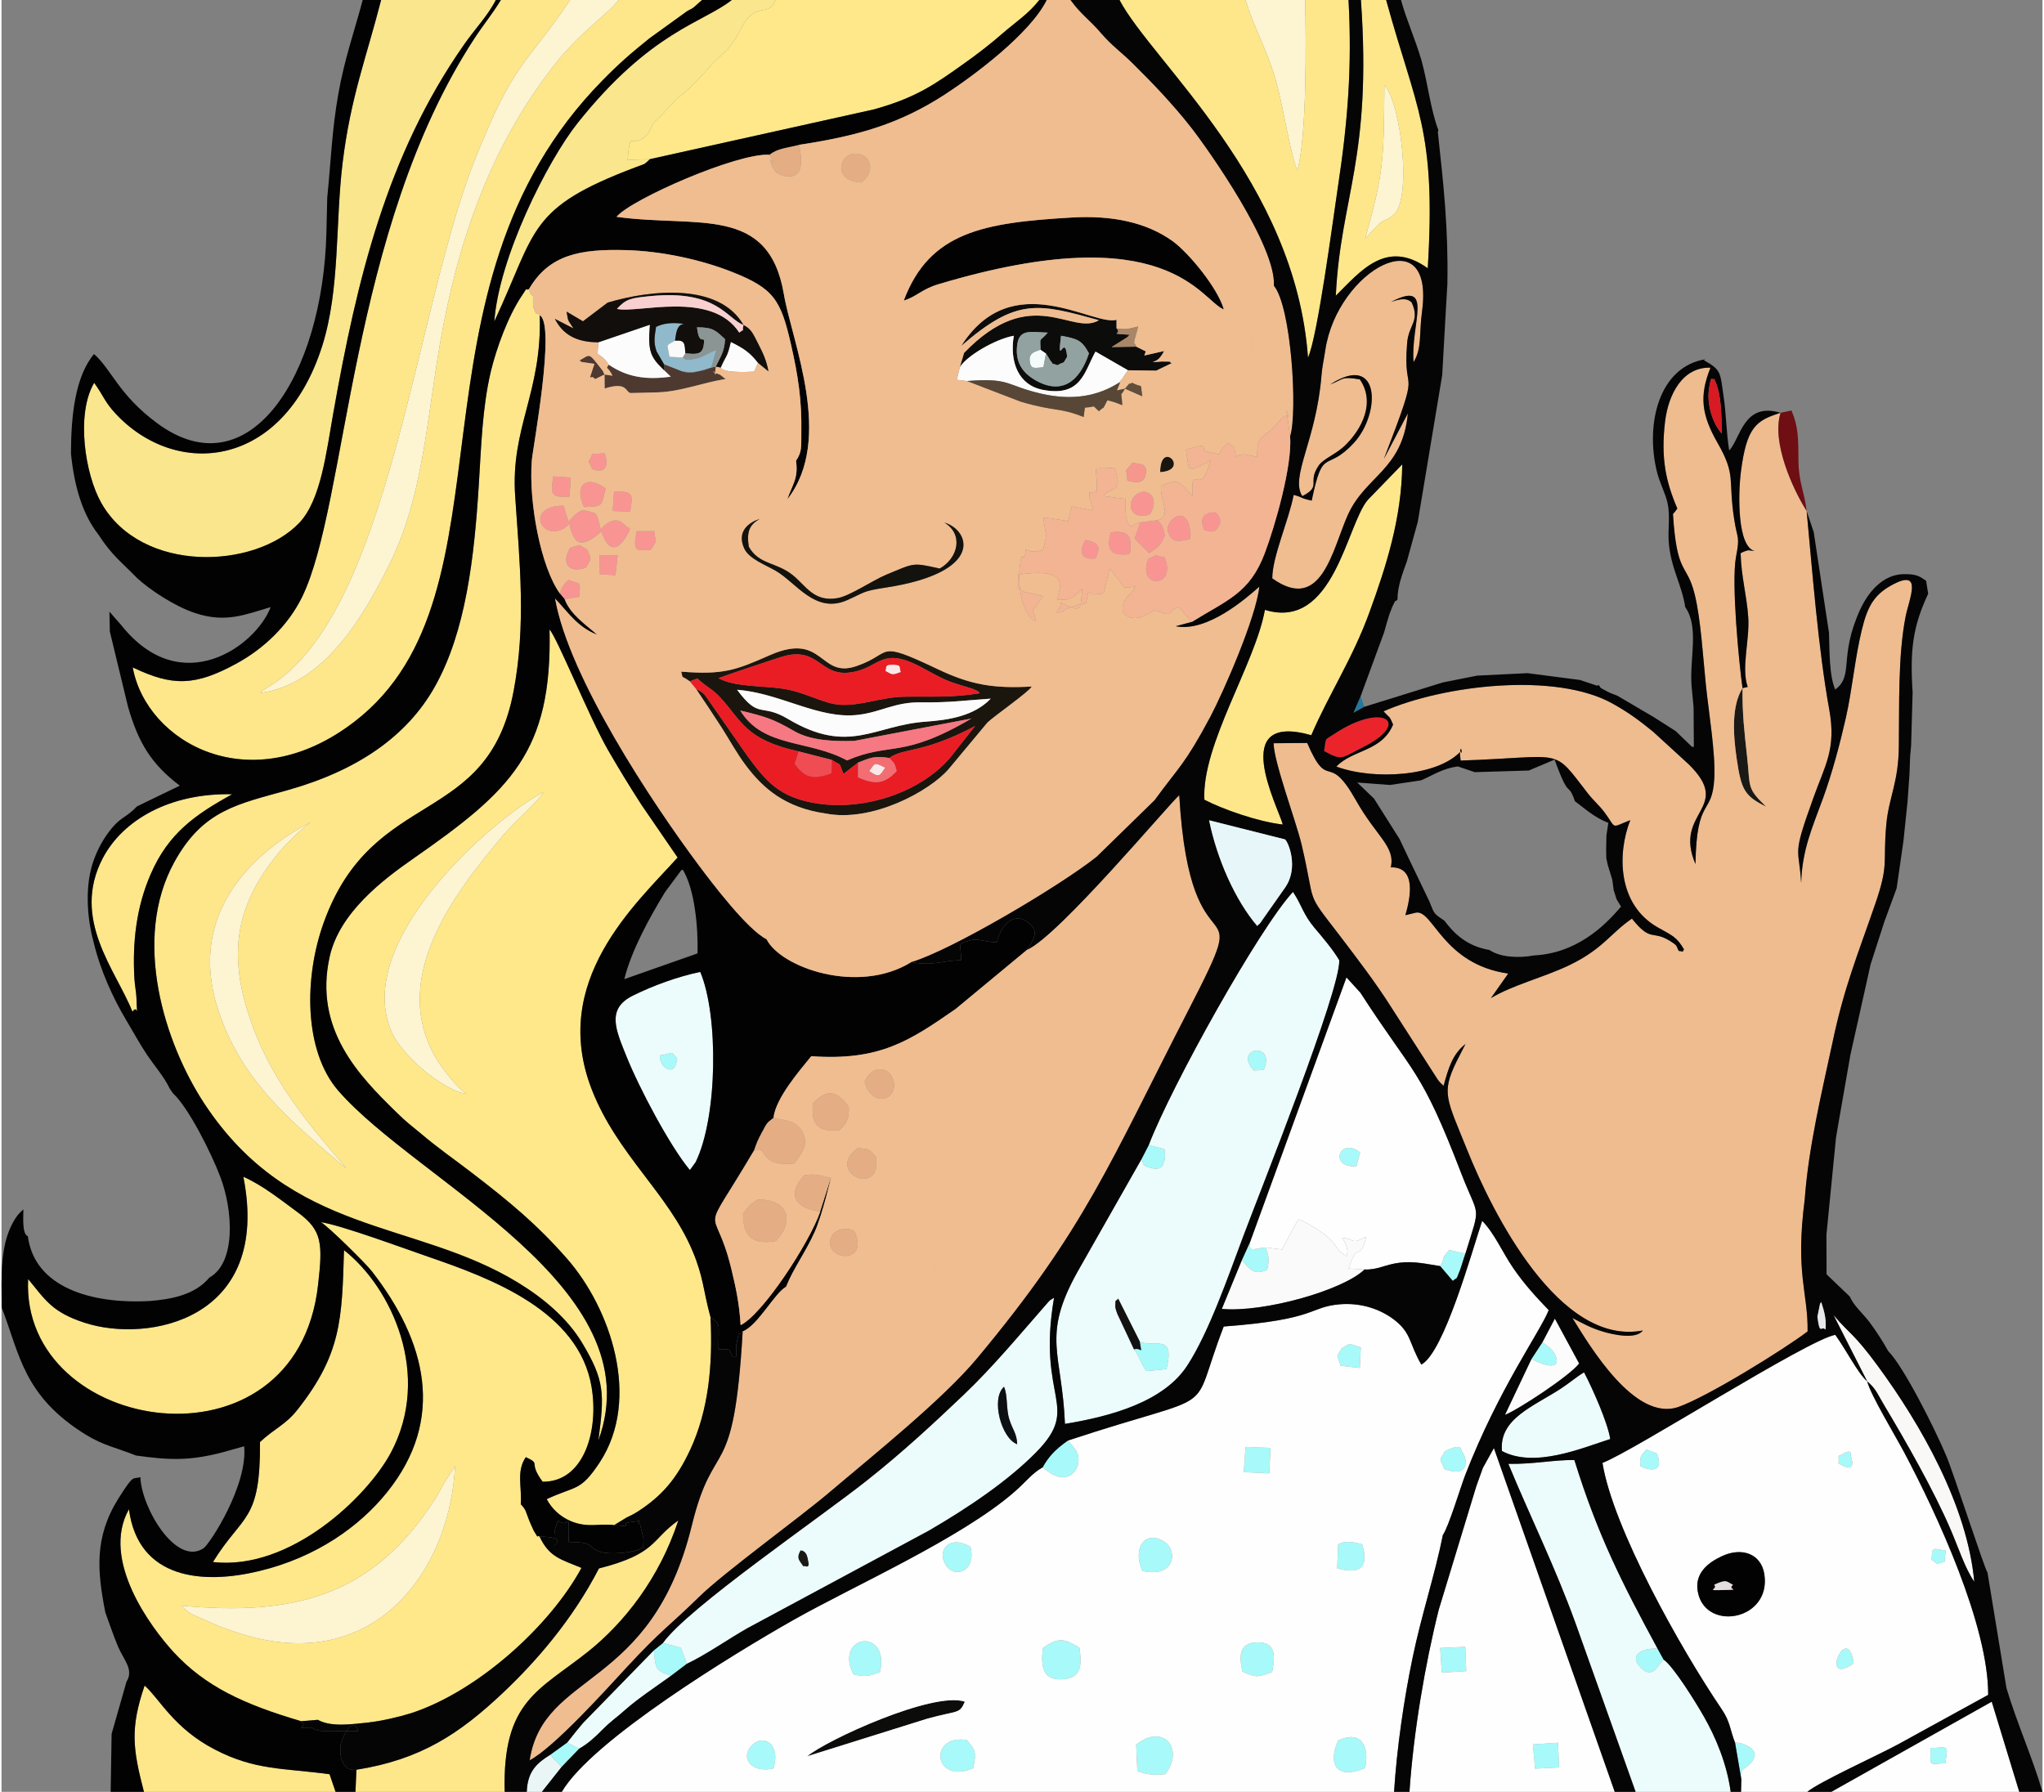<?xml version="1.0" encoding="UTF-8"?>
<!DOCTYPE svg PUBLIC "-//W3C//DTD SVG 1.1//EN" "http://www.w3.org/Graphics/SVG/1.1/DTD/svg11.dtd">
<!-- Creator: CorelDRAW 2017 -->
<svg xmlns="http://www.w3.org/2000/svg" xml:space="preserve" width="292px" height="256px" version="1.1" style="shape-rendering:geometricPrecision; text-rendering:geometricPrecision; image-rendering:optimizeQuality; fill-rule:evenodd; clip-rule:evenodd"
viewBox="0 0 149.64 131.39"
 xmlns:xlink="http://www.w3.org/1999/xlink">
 <rect x="0" y="0" width="149.64" height="131.39" fill="#808080" stroke="none"/>
 <defs>
  <style type="text/css">
   <![CDATA[
    .fil24 {fill:#020202}
    .fil26 {fill:#050505}
    .fil12 {fill:#0C0C0B}
    .fil39 {fill:#0D1012}
    .fil28 {fill:#120E0B}
    .fil41 {fill:#121212}
    .fil32 {fill:#14120D}
    .fil14 {fill:#1A160E}
    .fil3 {fill:#1B1916}
    .fil0 {fill:#21799F}
    .fil8 {fill:#4D3930}
    .fil33 {fill:#584736}
    .fil46 {fill:#634D3B}
    .fil34 {fill:#6F0E13}
    .fil36 {fill:#8B9594}
    .fil4 {fill:#91B9CC}
    .fil31 {fill:#92A2A1}
    .fil5 {fill:#A7FAF9}
    .fil43 {fill:#A88667}
    .fil40 {fill:#D81A23}
    .fil6 {fill:#E4AD84}
    .fil45 {fill:#E4DEE0}
    .fil44 {fill:#E6E9E9}
    .fil29 {fill:#E7F6F8}
    .fil16 {fill:#EA1D25}
    .fil11 {fill:#EAF5F5}
    .fil9 {fill:#EB232B}
    .fil19 {fill:#ECFBFB}
    .fil20 {fill:#EFBC8F}
    .fil37 {fill:#F04C53}
    .fil25 {fill:#F0BD90}
    .fil38 {fill:#F26E73}
    .fil27 {fill:#F3B493}
    .fil2 {fill:#F3FBFB}
    .fil30 {fill:#F67883}
    .fil42 {fill:#F6978E}
    .fil7 {fill:#F89593}
    .fil35 {fill:#F9D0D0}
    .fil18 {fill:#FAE68C}
    .fil10 {fill:#FAF8F6}
    .fil13 {fill:#FAFAFA}
    .fil1 {fill:#FBE8E8}
    .fil17 {fill:#FCFCFC}
    .fil21 {fill:#FDE78A}
    .fil15 {fill:#FDF4D2}
    .fil23 {fill:#FDFEFD}
    .fil22 {fill:#FEE88A}
   ]]>
  </style>
 </defs>
 <g id="Warstwa_x0020_1">
  <g id="_2375423727152">
   <polygon class="fil0" points="99.91,51.83 99.65,51.05 99.12,52.27 "/>
   <path class="fil1" d="M64.81 49.21c0.57,0.31 0.49,0.3 1.14,0.07 -0.17,-0.28 0.12,-0.54 -0.56,-0.54 -0.51,0 -0.53,0 -0.58,0.47z"/>
   <path class="fil1" d="M63.61 56.54c0.8,0.56 0.78,0.31 1.19,-0.25 -0.84,-0.41 -0.72,-0.38 -1.19,0.25z"/>
   <path class="fil2" d="M76.58 25.91l-0.4 -0.27c-0.28,0.12 -0.86,0.18 -0.8,0.8 0.06,0.68 0.36,0.54 1.01,0.49l0.19 -1.02z"/>
   <path class="fil3" d="M127.65 50.46c-0.82,1.29 -0.69,3.4 -0.43,5.17 0.33,2.22 0.53,2.73 2.16,3.52 -1.45,-1.4 -1.14,-1.38 -1.4,-3.71 -0.2,-1.82 -0.35,-3.1 -0.33,-4.98z"/>
   <path class="fil3" d="M58.79 114.87c0.14,-0.15 0.57,0.39 0.3,-0.7 -0.13,-0.51 -0.49,-0.48 -0.51,-0.49 -0.33,0.59 -0.12,0.7 0.21,1.19z"/>
   <path class="fil4" d="M48.58 26.72l1.33 0.52c0.99,0.12 1.56,-0.06 2.13,-0.28l0.37 -1.3c-0.82,0.3 -1.09,0.67 -2.2,0.73l-0.26 -0.17 -0.98 -0.06c-0.14,-1.01 -0.34,-0.74 0.41,-1.18 0.1,-0.78 0.19,-1.16 0.66,-1.23 -0.84,-0.12 -1.51,-0.05 -2.05,0.22 -0.11,0.73 -0.2,1.12 0.04,1.8l0.55 0.95z"/>
   <path class="fil5" d="M76.36 120.83c-0.19,1.41 -0.02,2.48 1.59,2.29 1.29,-0.15 1.25,-1.17 1.08,-2.3 -1.17,-0.71 -1.55,-0.74 -2.67,0.01z"/>
   <path class="fil5" d="M83.19 127.94l0.09 1.94c0.68,0.23 1.21,0.32 2.06,0.21 1.44,-1.98 -0.26,-3.72 -2.15,-2.15z"/>
   <path class="fil5" d="M97.99 127.63c-0.81,1.88 0.02,2.86 1.98,2.02 0.33,-1.42 -0.16,-2.87 -1.98,-2.02z"/>
   <path class="fil5" d="M90.98 122.57c0.99,0.45 1.13,0.44 2.18,0.03 0.21,-1.08 0.33,-2.2 -1.08,-2.17 -1.38,0.02 -1.34,1.02 -1.1,2.14z"/>
   <path class="fil5" d="M83.64 115.19c2.39,0.55 2.63,-1.47 1.63,-2.13 -1.41,-0.91 -2.38,0.42 -1.63,2.13z"/>
   <path class="fil5" d="M62.45 122.77c0.89,0.23 1.22,0.12 1.96,-0.17 0.74,-3.29 -3.39,-2.75 -1.96,0.17z"/>
   <path class="fil5" d="M71.24 129.66c0.24,-1.11 0.19,-1.34 -0.47,-2.07 -2.87,-0.43 -2.41,3.31 0.47,2.07z"/>
   <path class="fil5" d="M76.34 107.59c1.74,1.57 2.76,0.26 2.61,-0.75 -0.02,-0.19 -0.11,-0.39 -0.22,-0.57l-0.54 -0.64c-0.91,0.63 -1.44,1.2 -1.85,1.96z"/>
   <path class="fil5" d="M47.82 121.02c0.15,1.32 0.07,1.46 1.27,1.86l1.16 -0.88 -0.45 -1.18 -1.31 -0.34 -0.67 0.54z"/>
   <path class="fil5" d="M83.03 98.94c0.46,0.61 0.46,0.98 0.91,1.6l1.47 -0.15c0.68,-2.75 -0.98,-1.48 -1.96,-2.03 0.17,1.11 0.19,0.42 -0.42,0.58z"/>
   <path class="fil5" d="M98 113.25l-0.07 1.75c1.79,0.51 2.32,-0.17 1.83,-1.76 -0.5,-0.14 -1.26,-0.32 -1.76,0.01z"/>
   <path class="fil5" d="M71.04 113.42c-1.52,-0.9 -2.47,0.23 -1.83,1.31 0.64,1.07 2.29,0.5 1.83,-1.31z"/>
   <path class="fil5" d="M56.6 129.67c0.56,-1.8 -0.77,-2.59 -1.63,-1.64 -0.83,0.92 0.06,2.02 1.63,1.64z"/>
   <polygon class="fil5" points="91.21,106.1 91.08,107.95 92.95,108.04 93.04,106.17 "/>
   <polygon class="fil5" points="105.6,122.65 107.39,122.54 107.32,120.76 105.48,120.84 "/>
   <polygon class="fil5" points="112.44,129.69 114.2,129.6 114.12,127.79 112.28,127.91 "/>
   <path class="fil5" d="M90.94 92.4c0.61,0.72 0.87,1.11 1.85,0.72 0.2,-0.77 0.1,-1.08 -0.11,-1.65 -0.92,0.08 -1.23,0.41 -1.14,-0.39l-0.6 1.32z"/>
   <path class="fil5" d="M105.82 106.42c-0.43,0.84 -0.42,0.31 -0.03,1.31 1.99,0.7 1.65,-0.92 1.28,-1.29 -0.11,-0.12 0.13,-0.69 -1.25,-0.02z"/>
   <path class="fil5" d="M105.48 92.84l0.93 1.09c0.36,-0.35 0.18,0.09 0.53,-0.81 0.13,-0.35 0.23,-0.75 0.39,-1.19l-1.18 -0.27c-0.74,0.81 -0.24,0.49 -0.67,1.18z"/>
   <path class="fil5" d="M121.86 121.69l-0.44 -0.8c-1.18,-0.06 -2.16,0.5 -1.19,1.43 0.88,0.85 1.24,-0.3 1.63,-0.63z"/>
   <path class="fil5" d="M98.27 98.86c-0.44,0.8 -0.39,0.24 -0.09,1.29l1.41 0.16 0.07 -1.51c-1.13,-0.34 -0.6,-0.35 -1.39,0.06z"/>
   <path class="fil5" d="M83.59 84.98c0.2,0.31 -0.1,0.46 0.66,0.66 1.09,0.28 0.92,-0.59 0.95,-0.39 0.01,0.04 0.07,-0.15 0.08,-0.21 0.05,-0.5 0.04,-0.24 -0.02,-0.78l-1.15 -0.29 -0.52 1.01z"/>
   <path class="fil5" d="M127.56 130.47l0.03 -0.65c0.83,-0.56 1.64,-1.38 0.05,-1.96 -0.17,-0.07 -0.31,-0.06 -0.54,-0.08l0.46 2.69z"/>
   <path class="fil5" d="M112.17 99.66c2.48,1.24 2,-0.3 1.29,-0.88l-0.48 -0.36 -0.81 1.24z"/>
   <path class="fil5" d="M40.22 128.68c0.05,0.05 0.14,0.05 0.17,0.16 0.03,0.12 0.26,0.26 0.3,0.31 0.23,0.25 0.19,0.23 0.37,0.42l1.29 -1.34 -0.88 -0.45 -1.25 0.9z"/>
   <path class="fil5" d="M91.81 78.49l0.73 -0.03c0.94,-2.13 -2.27,-1.66 -0.73,0.03z"/>
   <path class="fil5" d="M120.16 107.5c0.76,0.42 1.76,0.43 1.21,-0.92l-0.77 -0.29c-0.39,0.46 -0.5,0.46 -0.44,1.21z"/>
   <path class="fil5" d="M99.34 85.52l0.27 -1.01c-1.45,-1.2 -2.38,1.13 -0.27,1.01z"/>
   <path class="fil5" d="M135.8 121.97c-0.44,-3.18 -2.61,1.82 0,0z"/>
   <path class="fil5" d="M142.52 129.28c0.2,-1.39 0.26,-1.14 -1.09,-1.1 0.02,1.3 -0.23,1.23 1.09,1.1z"/>
   <path class="fil5" d="M48.53 77.35c-0.01,0.02 -0.57,-0.15 -0.03,0.79 0,0 0.86,0.92 1.04,-0.54 -0.56,-0.5 -0.15,-0.44 -1.01,-0.25z"/>
   <path class="fil5" d="M141.51 114.38c0.69,0.42 0.08,0.29 0.95,0.16l0.08 -0.84c-0.99,-0.14 -0.98,-0.35 -1.03,0.68z"/>
   <path class="fil5" d="M134.69 107.31c0.92,0.55 1.19,0.3 0.89,-0.59 -0.02,-0.01 0.14,-0.53 -0.55,-0.12 -0.48,0.28 -0.29,-0.08 -0.34,0.71z"/>
   <path class="fil6" d="M55.15 84.4c1.14,-0.55 0.18,1.22 3,0.91 0.46,-0.7 1.14,-1.39 0.51,-2.42 -0.5,-0.81 -1.48,-0.73 -2.06,-0.93 -0.53,0.41 -0.45,0.33 -0.85,1.06 -0.3,0.56 -0.38,0.75 -0.6,1.38z"/>
   <path class="fil6" d="M54.37 88.99c-0.04,1.64 0.73,2.33 2.4,2.01 1.43,-1.5 0.88,-3.06 -1.32,-3.04 -0.63,0.43 -0.61,0.39 -1.08,1.03z"/>
   <path class="fil6" d="M59.5 80.9c-0.19,1.53 0.38,2.15 1.94,1.97 0.54,-0.55 0.71,-0.78 0.68,-1.7 -0.76,-1.09 -1.53,-1.45 -2.62,-0.27z"/>
   <path class="fil6" d="M60.03 88.84l0.79 -2.47c-0.68,-0.14 -1.18,-0.33 -1.97,-0.19 -1.2,1.33 -0.82,2.39 1.18,2.66z"/>
   <path class="fil6" d="M56.3 11.35c0.88,1.39 -0.28,-0.39 0.17,0.76 0.13,0.33 0.29,0.64 0.84,0.77 1.58,0.37 1.39,-1.17 1.16,-2.26 -0.89,0.23 -1.59,0.25 -2.17,0.73z"/>
   <path class="fil6" d="M64.1 84.8c-0.57,-0.56 -0.34,-0.52 -1.33,-0.62 -2.45,1.86 1.87,3.67 1.33,0.62z"/>
   <path class="fil6" d="M63.28 79.31c0.45,1.75 2.15,1.53 2.16,0.26 0,-1.17 -1.45,-1.78 -2.16,-0.26z"/>
   <path class="fil6" d="M63.03 13.38c1.18,-0.88 0.62,-2.19 -0.51,-2.11 -1.13,0.08 -1.57,2 0.51,2.11z"/>
   <path class="fil6" d="M62.51 90.25c-1.44,-0.59 -2.23,0.82 -1.49,1.52 0.72,0.69 2.4,0.33 1.49,-1.52z"/>
   <path class="fil7" d="M46.08 38.81c-0.05,-0.05 -0.13,-0.2 -0.16,-0.14 -0.09,0.15 -0.69,-1.32 -1.99,0.14 -0.33,-1.29 -0.17,-1.17 -1.3,-1.4 -0.52,0.15 -0.73,0.5 -1.06,0.85l-0.36 -1.18c-2.9,0.02 -1.6,2.7 0.1,1.62 0.05,-0.04 0.13,-0.11 0.17,-0.14 0.04,-0.04 0.11,-0.11 0.16,-0.16 0.35,1.88 1.13,1.61 2.35,0.57 0.59,1.85 1.44,1.24 2.09,-0.16z"/>
   <path class="fil7" d="M84.78 38.14l-1.28 0.16 -0.42 1.2 1.07 1.06c0.72,-0.48 0.85,-0.61 1.14,-1.3 -0.14,-0.68 -0.2,-0.71 -0.51,-1.12z"/>
   <path class="fil7" d="M42.72 37.18c1.46,-0.04 1.22,-0.07 1.59,-1.36 -1.53,-1.12 -2.34,-0.11 -1.59,1.36z"/>
   <path class="fil7" d="M42.85 41.62c0.39,-0.7 0.44,-0.51 0.1,-1.31 -0.82,-0.46 -0.27,-0.4 -1.26,-0.14 -0.68,1.09 -0.13,1.92 1.16,1.45z"/>
   <path class="fil7" d="M87.12 39.54c0.17,-1.11 -0.38,-2.2 -1.22,-1.5 -0.39,0.32 -0.55,0.8 -0.21,1.3 0.32,0.5 0.88,0.3 1.43,0.2z"/>
   <path class="fil7" d="M84.22 37.7c0.79,-1.36 -0.38,-2.06 -1.1,-1.37 -0.71,0.68 -0.24,1.89 1.1,1.37z"/>
   <path class="fil7" d="M84.08 40.99c-0.87,2.19 2.12,2.19 1.2,-0.12 -0.98,-0.18 -0.39,-0.25 -1.2,0.12z"/>
   <path class="fil7" d="M82.73 40.63c0.16,-1.2 0,-1.79 -1.4,-1.59 -0.38,1.34 0.06,1.75 1.4,1.59z"/>
   <path class="fil7" d="M47.6 40.32c0.56,-0.88 0.35,-0.35 0.26,-1.37l-1.3 0c-0.23,1.38 -0.19,1.47 1.04,1.37z"/>
   <path class="fil7" d="M41.64 36.41l0.1 -1.39 -1.28 -0.09c-0.2,1.25 -0.26,1.59 1.18,1.48z"/>
   <path class="fil7" d="M44.81 37.47l1.27 0.05c0.24,-1.24 0.25,-1.54 -1.17,-1.46l-0.1 1.41z"/>
   <polygon class="fil7" points="43.84,40.71 43.87,42.11 45.01,42.18 45.18,40.72 "/>
   <path class="fil7" d="M40.94 43.52l0.35 0.42 1.08 -0.18c0.02,-1.13 0.25,-0.88 -0.79,-1.23 -0.34,0.3 -0.17,0.11 -0.45,0.51 -0.16,0.23 -0.05,0.08 -0.19,0.48z"/>
   <path class="fil7" d="M88.19 38.88c0.41,0.03 0.72,0.34 1.07,-0.33 0.31,-0.59 -0.25,-0.95 -0.26,-0.98 -0.97,0.01 -1.15,0.52 -0.81,1.31z"/>
   <path class="fil7" d="M43.31 33.29c-0.34,0.93 -0.35,0.24 0,1.11 0.66,0.26 1.36,0.09 0.91,-1.16l-0.91 0.05z"/>
   <path class="fil7" d="M80.21 40.95c0.42,-0.86 0.25,-1.17 -0.74,-1.35 -0.49,0.87 -0.33,1.47 0.74,1.35z"/>
   <path class="fil8" d="M44.21 27.46l0.01 1.03c1.64,-0.52 1.5,0.21 1.88,0.33 0.05,0.01 1.59,-0.04 2,-0.05 1.65,-0.04 3.38,-0.73 4.99,-0.98l-0.42 -0.32c-1.11,-0.39 0.02,-0.17 -0.37,-0.01l0.07 -0.58c-0.86,0.17 -1.51,0.6 -2.46,0.36l-1.33 -0.52 -0.01 0.42 0.5 0.48c-1.9,0.27 -3.28,-0.01 -4.55,-0.88 -0.25,0.39 -0.12,0.03 0.28,0.81l-0.59 -0.09z"/>
   <path class="fil8" d="M44.21 27.46c-0.17,-0.33 -0.01,-0.12 -0.3,-0.49 -0.89,-1.14 -0.73,-0.99 -1.55,-0.53 0.05,0.03 0.12,0.03 0.15,0.1l0.96 0.14c-0.52,1.65 -0.32,0.65 0.06,1.12l0.68 -0.34z"/>
   <path class="fil9" d="M96.97 55.07c1.35,0.75 1.27,0.51 2.8,-0.25 3.71,-1.84 1.52,-3.38 -2.04,-1.01 -0.8,0.53 -0.58,0.21 -0.76,1.26z"/>
   <path class="fil10" d="M136.79 101.29c0.66,0.56 0.77,0.96 1.21,1.69 1.63,2.72 3.69,6.33 4.92,9.21 0.57,1.32 1.02,2.76 1.72,3.8 -0.5,-5.57 -3.93,-11.54 -7.03,-15.77 -1.84,-2.51 -2.03,-2.31 -3.29,-3.79l2.47 4.86z"/>
   <path class="fil11" d="M38.51 131.39l1.11 0 1.44 -1.82c-0.18,-0.19 -0.14,-0.17 -0.37,-0.42 -0.04,-0.05 -0.27,-0.19 -0.3,-0.31 -0.03,-0.11 -0.12,-0.11 -0.17,-0.16 -0.99,0.61 -1.66,1.23 -1.71,2.71z"/>
   <path class="fil12" d="M76.18 25.64l0.4 0.27 0.32 0.53c0.44,0.5 -0.23,0.05 0.52,0.34 0.69,-0.39 0.28,0.06 0.71,-0.62 -0.17,-1.84 -0.75,0.94 -0.45,-1.54 1.23,0.23 1.52,0.32 2.05,1.29 -0.66,2 -1.96,3.13 -3.98,1.94 -0.73,-0.43 -1.34,-1.09 -1.31,-2.21 0.04,-1.6 0.91,-1.29 2.27,-1.25 -0.66,0.77 -0.55,0.22 -0.53,1.25zm-5.92 1.29c0.48,-0.82 2.6,-2.07 3.96,-2.31 -0.32,1.92 0.33,3.63 2.15,3.97 2.81,0.53 3.02,-1.35 3.84,-2.81l2.38 1.37 2.07 0.03 1.14 -0.55c-0.47,-0.2 0.51,-0.08 -0.68,-0.12 -0.14,-0.01 -0.41,0.05 -0.73,0.03 0.37,-0.1 0.54,-0.23 0.85,-0.8l-1.45 0.33c0.04,-0.13 0.11,-0.35 0.13,-0.29l-0.72 -0.36 -1.81 0.03 1.19 -0.75c0.03,-0.09 0.1,-0.1 0.15,-0.15 -1.73,-0.12 -0.52,-0.01 -0.98,-0.47l0 -0.63c-1.74,0.5 -7.66,-3.96 -11.39,1.92 4.1,-3.56 5.62,-3.12 10.1,-1.89 -1.98,1.2 -4.91,-2.77 -9.89,2.4l-0.31 1.05z"/>
   <path class="fil12" d="M59.08 128.78l8.79 -2.75c2.31,-0.64 2.35,-0.32 2.76,-1.25 -2.33,-0.78 -10.17,2.83 -11.55,4z"/>
   <path class="fil13" d="M92.68 91.47c0.21,0.57 0.31,0.88 0.11,1.65 -0.98,0.39 -1.24,0 -1.85,-0.72l-1.47 3.58c3.08,0.28 8.9,-1.37 10.46,-2.89l-1.18 -0.07c0.68,-1.86 0.61,-0.72 1.12,-1.68 0.05,-0.09 0.15,-0.5 0.19,-0.66 -1.16,0.63 -0.77,0.16 -1.77,0.08 0.05,0.1 0.25,0.39 0.27,0.48 0.18,0.64 0.14,0.41 0.05,0.89 -0.84,-0.64 -0.3,-0.13 -0.92,-0.94 -0.51,-0.66 -1.73,-1.44 -2.59,-1.78 -0.07,0.11 -0.23,0.34 -0.3,0.49l-0.92 1.72 -1.2 -0.15z"/>
   <path class="fil13" d="M49.95 26.22l0.19 -0.31c-0.06,-0.7 -0.01,-0.99 -0.76,-0.93 -0.75,0.44 -0.55,0.17 -0.41,1.18l0.98 0.06z"/>
   <path class="fil14" d="M61.99 55.76c-2.8,-1.53 -6.14,-0.9 -7.83,-3.66 1.91,0.46 2.41,0.62 3.96,1.51 1.21,0.7 2.87,0.76 4.39,0.72l8.6 -1.64c-5.12,3 -5.88,1.68 -9.12,3.07zm10.54 -4.53c-1.24,1.29 -3.1,1.57 -4.79,1.69 -3.73,0.26 -5.6,2.46 -10.06,-0.19 -2.04,-1.22 -2.09,0.08 -3.75,-2.15 3.17,0.24 5.97,2.17 8.85,1.84 1.73,-0.2 2.7,-0.96 4.7,-0.92 1.98,0.03 3.14,-0.14 5.05,-0.27zm-10.38 -1.91c2.25,-0.26 2.23,-1.96 5.16,-0.46 0.67,0.34 1.29,0.74 2.08,1.06 0.37,0.16 0.76,0.26 1.16,0.39 0.11,0.03 0.57,0.17 0.62,0.19 0.64,0.26 0.36,0.19 0.57,0.33 -2.09,0.35 -3.51,0.22 -5.58,0.26 -1.67,0.03 -3.11,0.68 -4.68,0.59 -1.22,-0.07 -2.56,-0.94 -4.21,-1.18 -1.57,-0.23 -3.51,-0.12 -4.7,-0.77 0.17,-0.09 4.44,-1.53 4.89,-1.64 2.44,-0.6 2.58,1.47 4.69,1.23zm-12.32 -0.07c0.19,0.62 -0.12,0.17 0.63,0.71l0.56 -0.21c0.72,0.68 1.06,0.72 1.69,1.41 1.57,1.7 1.82,3.08 5.74,3.94l2.42 0.62c0.79,0.5 0.47,0.07 0.86,1.03l1.07 -0.83c0.89,-0.36 1.22,-0.51 2.29,-0.34 1.1,-0.78 2.41,-0.29 6.29,-2.34l-1.79 2.27c-2.12,2.54 -6.2,3.93 -9.71,3.42 -2.89,-0.42 -3.87,-1.71 -5.18,-3.48l-2.58 -3.7c-0.62,-0.86 -0.53,-0.91 -1.19,-1.22 0.67,1 1.24,1.84 1.9,2.87 0.61,0.97 1.08,1.84 1.73,2.71 1.3,1.74 2.93,3.12 5.85,3.54 3.41,0.68 7.63,-1.63 9.03,-3.25l2.85 -3.42c0.45,-0.44 3.06,-2.26 3.25,-2.64 -2.88,0.17 -4.55,-0.16 -6.89,-1.27 -4.68,-2.22 -3.2,-1.17 -5.99,-0.22 -2.72,0.92 -2.36,-2.54 -6.3,-0.82 -2.49,1.09 -3.37,1.47 -6.53,1.22z"/>
   <path class="fil14" d="M84.95 34.62c2.26,-0.13 0.01,-2.46 0,0z"/>
   <path class="fil15" d="M45.25 0l-3.56 0c-3.44,5.07 -4,4.32 -6.91,11.52 -4.46,11 -6.28,33.34 -15.12,38.79 -0.05,0.04 -0.12,0.07 -0.17,0.11 -0.64,0.41 -0.2,0.13 -0.51,0.39 4.69,-0.62 7.64,-5.7 9.57,-9.67 2.32,-4.8 2.6,-10.1 3.57,-15.79 1.32,-7.71 3.77,-14.63 8.32,-20.47 1.96,-2.53 4.02,-3.84 4.81,-4.88z"/>
   <path class="fil15" d="M13.18 117.74c0.64,0.65 0.75,0.6 1.57,0.98 0.52,0.23 0.95,0.43 1.46,0.62 1.09,0.41 2.24,0.78 3.5,0.98 8.47,1.39 13.2,-5.75 13.54,-12.81l-0.87 1.34c-0.21,0.42 -0.37,0.72 -0.66,1.17 -4.54,7.03 -10.28,8.49 -18.54,7.72z"/>
   <path class="fil15" d="M34.12 80.23c-0.64,-0.37 -1.83,-1.88 -2.29,-2.68 -3.44,-5.93 1.48,-12.19 4.99,-16.35 0.87,-1.02 2.35,-2.25 2.92,-3.11 -3.35,1.67 -14.2,10.89 -11.1,17.67 0.73,1.58 3.55,4.13 5.48,4.47z"/>
   <path class="fil15" d="M25.3 85.71c-2.66,-3.19 -5.77,-6.55 -7.34,-11.82 -1.36,-4.59 -0.46,-7.87 2.26,-11.24 0.48,-0.6 1.82,-1.96 2.47,-2.38 -4.05,2.12 -9.1,6.55 -6.85,13.65 1.73,5.44 5.51,8.4 9.46,11.79z"/>
   <path class="fil15" d="M95.58 0l-4.37 0c0.58,1.94 1.61,3.72 2.24,5.96 0.52,1.84 0.96,4.94 1.55,6.55 0.71,-2.38 0.65,-9.66 0.58,-12.51z"/>
   <path class="fil15" d="M99.98 17.5c1.69,-1.91 1.19,-1 2.09,-1.75 1.35,-1.12 0.56,-8.15 -0.68,-9.53 -0.04,5.49 -0.04,6.44 -1.41,11.28z"/>
   <path class="fil16" d="M50.93 50.53c0.66,0.31 0.57,0.36 1.19,1.22l2.58 3.7c1.31,1.77 2.29,3.06 5.18,3.48 3.51,0.51 7.59,-0.88 9.71,-3.42l1.79 -2.27c-3.88,2.05 -5.19,1.56 -6.29,2.34 0.38,0.42 0.38,0.31 0.54,0.96 -0.89,0.96 -1.6,1.01 -2.83,0.46l0 -1.08 -1.07 0.83c-0.39,-0.96 -0.07,-0.53 -0.86,-1.03l-0.02 0.97c-1.44,0.54 -1.97,0.28 -2.69,-0.68 0.06,-0.16 0.27,-0.86 0.29,-0.91 -3.92,-0.86 -4.17,-2.24 -5.74,-3.94 -0.63,-0.69 -0.97,-0.73 -1.69,-1.41l-0.56 0.21 0.47 0.57z"/>
   <path class="fil16" d="M65.39 48.74c0.68,0 0.39,0.26 0.56,0.54 -0.65,0.23 -0.57,0.24 -1.14,-0.07 0.05,-0.47 0.07,-0.47 0.58,-0.47zm-12.82 0.99c1.19,0.65 3.13,0.54 4.7,0.77 1.65,0.24 2.99,1.11 4.21,1.18 1.57,0.09 3.01,-0.56 4.68,-0.59 2.07,-0.04 3.49,0.09 5.58,-0.26 -0.21,-0.14 0.07,-0.07 -0.57,-0.33 -0.05,-0.02 -0.51,-0.16 -0.62,-0.19 -0.4,-0.13 -0.79,-0.23 -1.16,-0.39 -0.79,-0.32 -1.41,-0.72 -2.08,-1.06 -2.93,-1.5 -2.91,0.2 -5.16,0.46 -2.11,0.24 -2.25,-1.83 -4.69,-1.23 -0.45,0.11 -4.72,1.55 -4.89,1.64z"/>
   <path class="fil17" d="M72.53 51.23c-1.91,0.13 -3.07,0.3 -5.05,0.27 -2,-0.04 -2.97,0.72 -4.7,0.92 -2.88,0.33 -5.68,-1.6 -8.85,-1.84 1.66,2.23 1.71,0.93 3.75,2.15 4.46,2.65 6.33,0.45 10.06,0.19 1.69,-0.12 3.55,-0.4 4.79,-1.69z"/>
   <path class="fil17" d="M70.26 26.93l-0.22 0.92 0.75 0.09c3.22,-0.25 2.8,0.32 5.45,0.93 2.3,0.53 4.19,0.17 5.74,-0.84 0.05,-0.06 0.12,-0.25 0.14,-0.2 0.02,0.05 0.1,-0.15 0.13,-0.19 0.12,-0.17 0.28,-0.4 0.34,-0.49l-2.38 -1.37c-0.82,1.46 -1.03,3.34 -3.84,2.81 -1.82,-0.34 -2.47,-2.05 -2.15,-3.97 -1.36,0.24 -3.48,1.49 -3.96,2.31z"/>
   <path class="fil17" d="M112.98 98.42l0.48 0.36c0.71,0.58 1.19,2.12 -1.29,0.88l-1.94 4.09c0.96,-0.37 4.78,-2.88 5.44,-3.77l-1.78 -3.29 -0.91 1.73z"/>
   <path class="fil17" d="M43.76 25.1l-0.06 0.84c0.07,0.04 0.37,0.26 0.41,0.3 0.32,0.33 0.13,0.11 0.41,0.5 1.27,0.87 2.65,1.15 4.55,0.88l-0.5 -0.48c-1.01,-0.98 -1.19,-1.38 -1.03,-3.33l-3.78 1.29z"/>
   <path class="fil17" d="M52.73 26.95c0.13,0.39 1.88,0.34 2.45,0.3l0.29 -0.64c-0.56,-0.72 -0.98,-1.04 -2,-1.54 -0.27,1.18 -0.32,0.92 -0.74,1.88z"/>
   <path class="fil18" d="M36.24 0l-8.41 0c-1.08,4.21 -2.23,7.12 -2.82,11.91 -0.55,4.5 -0.18,9.29 -1.5,13.46 -2.86,9.01 -10.67,9.75 -15.14,4.97 -0.83,-0.89 -0.87,-1.29 -1.58,-2.27 -1.35,2.31 -0.67,6.71 0.53,8.82 2.94,5.17 11.25,4.87 14.51,1.45 1.59,-1.68 1.98,-5.17 2.49,-8.03 1.74,-9.81 3.92,-18.93 9.57,-27.01 0.81,-1.17 1.76,-2.14 2.35,-3.3z"/>
   <path class="fil18" d="M47.54 11.67l-1.64 0.06c0.23,-2.45 0.19,-0.65 1.4,-1.82 0.41,-0.4 0.13,-0.62 1.02,-1.4l1.26 -1.34c0.05,-0.03 0.12,-0.07 0.16,-0.11 1.56,-1.26 2.04,-2.13 2.87,-2.85l0.66 -0.61c0.03,-0.05 0.07,-0.11 0.1,-0.16l0.33 -0.45c0.03,-0.04 0.08,-0.1 0.11,-0.14l0.64 -1.17c1.01,-1.52 1.79,-0.41 2.3,-1.68l-3.21 0c-2.08,1.66 -5.93,2.27 -11.31,9.03 -2.22,2.8 -5.76,9.85 -6.1,14.54 3.15,-6.75 2.41,-8.3 10.37,-11.31 0.73,-0.28 0.55,-0.13 1.04,-0.59z"/>
   <path class="fil19" d="M83.45 98.36c0.98,0.55 2.64,-0.72 1.96,2.03l-1.47 0.15c-0.45,-0.62 -0.45,-0.99 -0.91,-1.6l-1.22 -2.6c-0.06,-0.17 -0.16,-0.42 -0.15,-0.58 0.01,-0.61 0.04,-0.26 0.21,-0.54l1.58 3.14zm8.36 -19.87c-1.54,-1.69 1.67,-2.16 0.73,-0.03l-0.73 0.03zm-7.7 5.48l1.15 0.29c0.06,0.54 0.07,0.28 0.02,0.78 -0.01,0.06 -0.07,0.25 -0.08,0.21 -0.03,-0.2 0.14,0.67 -0.95,0.39 -0.76,-0.2 -0.46,-0.35 -0.66,-0.66l-4.73 8.33c-2.62,4.73 -1.1,5.9 -0.89,11.1 3.35,-0.55 7.26,-1.61 8.99,-4.31 1.58,-2.45 2.94,-6.4 4.1,-9.49 1.15,-3.07 7.14,-18.07 7.02,-20.2 -0.47,-0.8 -1.25,-1.71 -1.81,-2.37 -0.86,-1.03 -0.9,-1.61 -1.58,-2.64 -2.44,2.61 -8.9,14.19 -10.58,18.57z"/>
   <path class="fil19" d="M59.09 114.17c0.27,1.09 -0.16,0.55 -0.3,0.7 -0.33,-0.49 -0.54,-0.6 -0.21,-1.19 0.02,0.01 0.38,-0.02 0.51,0.49zm15.38 -8.27c-1.15,-0.4 -1.96,-3.33 -0.97,-4.21 0.29,0.65 0.14,1.61 0.39,2.38 0.24,0.79 0.54,1 0.58,1.83zm-25.98 14.58l1.31 0.34 0.45 1.18c1.37,-0.64 3.03,-1.81 4.44,-2.61l13.28 -7.14c2.95,-1.71 5.85,-3.69 7.87,-5.74 3.39,-3.44 0.04,-3.83 1.33,-11.35 -0.41,0.28 -0.16,0.01 -0.63,0.55 -1.88,2.14 -3.81,4.48 -5.99,6.56 -2.27,2.16 -4.48,4.21 -7.08,6.27 -3.47,2.76 -13.18,9.38 -14.98,11.94z"/>
   <path class="fil19" d="M119.81 131.39l6.97 0c-0.28,-2.07 -1.1,-4.01 -1.97,-5.53 -0.55,-0.97 -2.23,-3.69 -2.95,-4.17 -0.39,0.33 -0.75,1.48 -1.63,0.63 -0.97,-0.93 0.01,-1.49 1.19,-1.43 -2.6,-4.8 -4.39,-8.32 -6.1,-13.83 -1.55,-0.02 -2.92,0.31 -4.84,0.28 1.59,3.85 3.4,7.48 4.93,11.7l4.4 12.35z"/>
   <path class="fil19" d="M48.53 77.35c0.86,-0.19 0.45,-0.25 1.01,0.25 -0.18,1.46 -1.04,0.54 -1.04,0.54 -0.54,-0.94 0.02,-0.77 0.03,-0.79zm2.7 -6.08c-1.62,0.33 -3.46,1 -4.95,1.74 -1.96,0.98 -1.23,2.53 -0.47,4.43 0.93,2.33 3.21,6.63 4.66,8.36l0.42 -0.58c1.62,-3.3 1.69,-10.77 0.34,-13.95z"/>
   <path class="fil19" d="M110.01 106.4c2.38,1.27 5.82,-0.2 7.94,-0.88 -0.19,-1.24 -1.35,-3.81 -1.92,-4.89 -0.6,0.36 -1.05,0.77 -1.71,1.2 -2.01,1.31 -4.53,2.2 -4.31,4.57z"/>
   <path class="fil19" d="M41.47 127.78l0.88 0.45c0.66,-0.38 1.17,-0.85 1.72,-1.41 0.74,-0.73 0.98,-0.83 1.68,-1.46 0.89,-0.79 2.23,-1.68 3.34,-2.48 -1.2,-0.4 -1.12,-0.54 -1.27,-1.86l-4.97 5.1c-0.32,0.31 -0.38,0.44 -0.73,0.84l-0.65 0.82z"/>
   <path class="fil20" d="M120.34 97.56c-0.5,0.69 -2.21,0.3 -2.93,0.08 -0.94,-0.28 -1.5,-0.62 -2.23,-0.99 1.24,1.99 4.57,7.66 7.79,6.51 2.14,-0.76 7.7,-4.2 9.45,-5.53 0.04,-2.86 -0.92,-4.2 -0.21,-9.69l-0.64 -0.65c-0.92,0.23 -0.66,0.36 -1.32,0.91 -0.59,0.49 -0.61,0.6 -1.35,0.74 0.31,0.3 -0.52,0.76 -0.52,2.88 -1.29,0.06 -0.33,-0.2 -1.01,0.32 -0.04,0.04 -0.08,0.1 -0.12,0.14 -0.04,0.03 -0.09,0.1 -0.13,0.13l-1.22 1.14c-1.02,0.73 -1.75,0.54 -2,1.05 -0.32,0.64 -0.1,-0.01 -0.02,0.57 0.62,0.42 -0.57,0.16 0.65,0.29 1.05,0.1 0.95,-0.73 1.77,-0.41 0.93,0.37 0.87,1.51 0.93,2.16 -0.05,0.03 -0.12,0.09 -0.15,0.11l-1 0.47c-0.81,-2.4 -4.36,-2.99 -3.67,-0.46l-2.07 0.23zm-13.68 -19.68c0.39,0.3 0.46,0.46 0.81,0.72 0.41,0.31 1.34,0.81 1.6,2.02 1.05,0.03 1.76,0.61 2.54,-0.09l1.87 -1.83c0.04,-0.03 0.1,-0.08 0.15,-0.12 0.17,-0.12 0.43,-0.28 0.47,-0.31 0.04,-0.03 0.1,-0.08 0.14,-0.11l0.28 -0.23c0.04,-0.03 0.09,-0.09 0.13,-0.13l1.18 -1.39c0.04,-0.05 0.08,-0.12 0.12,-0.17 0.15,-0.19 0.21,-0.26 0.4,-0.42 0.66,-0.57 0.53,-0.19 1.01,-0.76 0.03,-0.04 0.35,-0.58 0.66,-0.93 0.58,-0.63 1.09,-0.72 1.63,-1.47 1.7,-2.37 2.71,-1.49 2.91,-2.79 0.02,-0.13 0.08,-0.16 0.12,-0.25 0,0.4 -0.07,0.3 0.3,0.11 -0.23,-0.35 0.02,-0.33 -0.71,-0.77 -1.27,-0.76 -1.33,0.15 -2.73,-1.6 -1.58,1.08 -2.11,2.22 -4.6,3.42 -1.86,0.89 -4.13,1.44 -5.74,2.41l1.27 -1.8c-4.8,-0.69 -5.5,-4.68 -6.76,-4.47 -0.02,0 -0.73,0.18 -0.78,0.19 0.37,-1.28 0.83,-3.56 -1.07,-3.51 0.35,-1.52 -1.05,-2.25 -2.54,-4.89 -2.11,-3.76 -1.99,-0.53 -3.59,-4.23l-2.46 0.02c0,1.34 1.67,5.8 2.05,7.43 1.09,4.62 0.2,3.29 2.77,6.64 1.26,1.66 2.65,3.46 3.83,5.33l3.38 5.26c0.22,0.29 0.23,0.26 0.43,0.46 0.37,-1.34 0.66,-2.32 1.61,-3.07l-0.68 1.33zm20.99 -27.42c-0.02,1.88 0.13,3.16 0.33,4.98 0.26,2.33 -0.05,2.31 1.4,3.71 -1.63,-0.79 -1.83,-1.3 -2.16,-3.52 -0.26,-1.77 -0.39,-3.88 0.43,-5.17zm-4.67 19.27c-0.37,0.19 -0.3,0.29 -0.3,-0.11 -0.04,0.09 -0.1,0.12 -0.12,0.25 -0.2,1.3 -1.21,0.42 -2.91,2.79 -0.54,0.75 -1.05,0.84 -1.63,1.47 -0.31,0.35 -0.63,0.89 -0.66,0.93 -0.48,0.57 -0.35,0.19 -1.01,0.76 -0.19,0.16 -0.25,0.23 -0.4,0.42 -0.04,0.05 -0.08,0.12 -0.12,0.17l-1.18 1.39c-0.04,0.04 -0.09,0.1 -0.13,0.13l-0.28 0.23c-0.04,0.03 -0.1,0.08 -0.14,0.11 -0.04,0.03 -0.3,0.19 -0.47,0.31 -0.05,0.04 -0.11,0.09 -0.15,0.12l-1.87 1.83c-0.78,0.7 -1.49,0.12 -2.54,0.09 -0.26,-1.21 -1.19,-1.71 -1.6,-2.02 -0.35,-0.26 -0.42,-0.42 -0.81,-0.72 -1.1,2.29 -0.71,2.69 0.8,6.44 1.85,4.62 6.76,14.42 12.88,13.24l2.07 -0.23c-0.69,-2.53 2.86,-1.94 3.67,0.46l1 -0.47c0.03,-0.02 0.1,-0.08 0.15,-0.11 -0.06,-0.65 0,-1.79 -0.93,-2.16 -0.82,-0.32 -0.72,0.51 -1.77,0.41 -1.22,-0.13 -0.03,0.13 -0.65,-0.29 -0.08,-0.58 -0.3,0.07 0.02,-0.57 0.25,-0.51 0.98,-0.32 2,-1.05l1.22 -1.14c0.04,-0.03 0.09,-0.1 0.13,-0.13 0.04,-0.04 0.08,-0.1 0.12,-0.14 0.68,-0.52 -0.28,-0.26 1.01,-0.32 0,-2.12 0.83,-2.58 0.52,-2.88 0.74,-0.14 0.76,-0.25 1.35,-0.74 0.66,-0.55 0.4,-0.68 1.32,-0.91l0.64 0.65c0.28,-3.85 1.24,-7.78 2.03,-11.47 0.87,-4.15 1.87,-6.49 3.14,-10.19 1.02,-2.95 0.55,-2.97 0.81,-5.81 0.18,-2.02 0.9,-3.06 0.92,-5.77 0.04,-2.97 -0.07,-6.63 0.5,-9.51 0.26,-1.28 1.24,-3.42 -0.82,-2.39 -1.43,0.72 -1.95,1.55 -2.39,3.37 -0.51,2.08 -0.7,4.35 -1.17,6.45 -0.44,1.94 -1.01,4.07 -1.67,5.89 -0.77,2.11 -1.55,3.82 -1.61,6.24 -0.18,-2.74 -0.68,-1.86 0.87,-6.18 0.88,-2.49 1.71,-3.63 1.19,-6.53 -0.81,-4.47 -1.23,-10.04 -1.66,-14.57 -1.02,-1.61 -2.59,-5.06 -1.91,-7.2 -1.79,0.56 -2.49,1.03 -2.91,4.33 -0.22,1.72 -0.25,5.5 1.01,5.8 -0.08,-0.01 -0.46,-0.05 -0.47,-0.05 -0.04,0.01 -0.14,0.03 -0.18,0.05 -0.05,0.01 -0.15,0.06 -0.19,0.07 -0.04,0.02 -0.13,0.06 -0.19,0.1 0.04,1.71 0.45,3.07 0.56,4.71 0.11,1.64 -0.53,3.71 -0.04,5.09l-0.38 0.09c-0.26,-1.82 -0.83,-7.73 -0.48,-9.62 0.3,-1.57 0.11,-1.21 -0.13,-2.75 -0.47,-3.03 0.17,-3.18 -1.23,-5.63 -1.16,-2.03 -1.35,-3.41 -0.51,-5.5 -2.04,-0.07 -3.09,1.95 -3.33,3.95 -0.32,2.69 0.06,4.42 0.9,6.38l-0.17 0.23c-0.02,0.03 -0.1,0.11 -0.15,0.17 0.29,4.58 1,3.52 1.59,5.88 0.46,1.85 0.62,4.74 0.83,6.72 0.2,1.93 0.71,4.97 0.61,6.78 -0.15,2.81 -1.3,1.26 -1.38,6.29 -1.67,-3.88 2.82,-4.06 -0.5,-7.32l-2.6 -2.38c-0.97,-0.79 -1.75,-1.38 -2.93,-2.04 -4.2,-2.39 -12.51,-1.37 -16.84,0.54 0.51,0.56 0.4,0.28 0.7,0.97 -0.83,1.99 -2.97,1.83 -4.16,3.08 2.71,1.01 7.39,0.74 9.11,-1.11 0.15,0.45 0.03,-0.75 -0.05,0.15l0.05 0.52c7.77,-0.26 6.65,-1.04 9.34,2.42 0.44,0.56 0.8,0.83 1.22,1.39 0.9,1.21 0.39,1.14 1.88,0.56 -0.96,2.44 -0.95,6.18 2.01,7.86 1.03,0.59 1.38,0.67 1.93,1.62 -0.22,0.25 0.14,0.16 -0.38,0.11z"/>
   <path class="fil21" d="M25.3 85.71c-3.95,-3.39 -7.73,-6.35 -9.46,-11.79 -2.25,-7.1 2.8,-11.53 6.85,-13.65 -0.65,0.42 -1.99,1.78 -2.47,2.38 -2.72,3.37 -3.62,6.65 -2.26,11.24 1.57,5.27 4.68,8.63 7.34,11.82zm14.16 -62.59c-0.46,-0.42 -0.1,0.27 -0.46,-0.59 -0.05,-0.13 -0.03,-0.65 -0.03,-0.81 -0.23,-0.25 -0.1,0.08 -0.3,-0.52 -0.42,0.16 0.03,-0.32 -0.52,0.48 -1,1.48 -1.86,3.83 -2.28,5.58 -0.63,2.69 -0.7,5.52 -0.88,8.34 -0.33,5.25 -0.94,10.71 -3.23,14.77 -2.03,3.6 -5.62,6.11 -10.75,7.56 -3.64,1.03 -6.22,1.43 -8.34,5.28 -3.13,5.69 -0.71,13.28 2.19,17.7 6.41,9.73 15.4,8.5 22.99,13.13 1.89,1.15 3.63,2.62 4.72,4.43 1.66,2.77 1.64,3.74 1.19,7.15 4.12,-11.23 -13.24,-18.93 -19.07,-25.64 -2.54,-2.93 -2.52,-8.32 -1.06,-12.35 3.61,-9.98 12,-6.89 13.91,-16.93 0.93,-4.88 0.45,-9.44 0.12,-14.31 -0.35,-5.05 1.98,-7.6 1.8,-13.27z"/>
   <path class="fil21" d="M51.36 0l-6.11 0c-0.79,1.04 -2.85,2.35 -4.81,4.88 -4.55,5.84 -7,12.76 -8.32,20.47 -0.97,5.69 -1.25,10.99 -3.57,15.79 -1.93,3.97 -4.88,9.05 -9.57,9.67 0.31,-0.26 -0.13,0.02 0.51,-0.39 0.05,-0.04 0.12,-0.07 0.17,-0.11 8.84,-5.45 10.66,-27.79 15.12,-38.79 2.91,-7.2 3.47,-6.45 6.91,-11.52l-5.08 0c-0.61,1.01 -1.23,1.74 -1.92,2.79 -9.22,14.08 -9.31,34.15 -12.66,41 -1.04,2.11 -2.83,3.79 -4.81,4.87 -3.03,1.65 -4.68,1.68 -7.6,0.28 0.99,5.49 8.65,9.86 16.28,3.96 12.21,-9.43 2.98,-31.59 18.17,-47.01 1.14,-1.17 2.04,-1.96 3.45,-3.09l2.73 -1.97c0.28,-0.17 0.25,-0.11 0.5,-0.29l0.61 -0.54z"/>
   <path class="fil21" d="M98.76 0l-3.18 0c0.07,2.85 0.13,10.13 -0.58,12.51 -0.59,-1.61 -1.03,-4.71 -1.55,-6.55 -0.63,-2.24 -1.66,-4.02 -2.24,-5.96l-9.24 0c2.39,4.54 12.89,13.29 13.82,26.22 0.7,-1.51 1.82,-10.02 2.18,-12.43 0.73,-4.8 1.06,-8.85 0.79,-13.79z"/>
   <path class="fil21" d="M17.73 86.29c2.08,10.52 -7,12.21 -11.62,10.71 -2.42,-0.78 -2.9,-1.69 -4.16,-3.21 -0.57,11.42 19.68,14.66 21.26,0.41 0.34,-2.99 0.31,-3.97 -1.45,-5.27 -1.2,-0.88 -2.63,-2.03 -4.03,-2.64z"/>
   <path class="fil21" d="M15.5 114.54c5.69,0.65 11.32,-4.81 13.03,-7.99 3.06,-5.71 0.07,-12.14 -3.42,-14.88 -0.15,5.06 -0.19,7.62 -3.42,11.71 -0.88,1.11 -1.67,1.36 -2.74,2.36 0.04,5.89 -1.26,5.25 -3.45,8.8z"/>
   <path class="fil21" d="M92.63 44.72c-0.72,3.99 -4.64,9.88 -4.44,13.92 1.34,0.7 3.95,1.62 5.75,1.82 -0.35,-1.31 -4.05,-8.29 2.09,-6.55 1.28,-2.99 3.04,-5.63 4.27,-9.03 1.23,-3.37 2.36,-6.91 2.4,-10.83l-2.52 2.6c-1.57,1.81 -2.49,9.62 -7.55,8.07z"/>
   <path class="fil21" d="M26.02 129.77l-0.07 1.62 10.94 0c-0.18,-6.71 2.55,-7.43 6.15,-10.31 2.6,-2.09 5.19,-5.33 6.58,-9.59 -2.02,1.42 -1.55,2.43 -5.82,3.52 -1.9,3.7 -4.6,6.83 -7.08,9.16 -3.15,2.96 -5.97,4.85 -10.7,5.6z"/>
   <path class="fil21" d="M99.98 17.5c1.37,-4.84 1.37,-5.79 1.41,-11.28 1.24,1.38 2.03,8.41 0.68,9.53 -0.9,0.75 -0.4,-0.16 -2.09,1.75zm1.54 -17.5l-1.85 0c0.82,11.62 -1.49,14.43 -1.84,21.68 1.8,-1.77 3.68,-4.2 6.74,-2.01 0.62,-10.17 -0.85,-11.64 -3.05,-19.67z"/>
   <path class="fil21" d="M9.6 74.19c0.42,-0.66 0.35,0.87 0.29,-1.04 -0.01,-0.34 -0.13,-0.99 -0.15,-1.42 -0.15,-2.66 0.15,-5.24 1.2,-7.64 1.29,-2.98 3.25,-4.35 5.97,-5.85 -4.57,-0.1 -8.01,1.88 -9.49,4.69 -2.34,4.49 0.97,8.21 2.18,11.26z"/>
   <path class="fil21" d="M10.44 131.39l14.05 0 -0.44 -1.29c-3.38,-0.46 -5.45,-0.27 -8.41,-1.81 -3.02,-1.56 -4.08,-3.76 -5.15,-4.69 -1.07,3.13 -0.87,4.64 -0.05,7.79z"/>
   <path class="fil22" d="M34.12 80.23c-1.93,-0.34 -4.75,-2.89 -5.48,-4.47 -3.1,-6.78 7.75,-16 11.1,-17.67 -0.57,0.86 -2.05,2.09 -2.92,3.11 -3.51,4.16 -8.43,10.42 -4.99,16.35 0.46,0.8 1.65,2.31 2.29,2.68zm10.8 31.6l0.9 -0.55c0.34,-0.17 0.46,-0.21 0.84,-0.45 1.79,-1.16 2.85,-2.42 3.84,-4.54 1.33,-2.88 1.66,-6.16 1.48,-9.71 -0.54,-1.97 -0.5,-2.92 -1.33,-4.88 -1.78,-4.2 -5.5,-7.04 -7.35,-11.75 -3.16,-8 3.19,-13.65 6.27,-17.07l-2.64 -3.85c-0.91,-1.41 -1.64,-2.61 -2.48,-4.06 -1.37,-2.4 -3.72,-8.22 -4.27,-8.81 0.2,8.98 -2.85,11.82 -9.98,16.79 -2.25,1.57 -5.42,3.97 -6.14,7.2 -1.19,5.32 2.18,8.76 4.85,11.37 0.8,0.79 1.09,0.98 1.81,1.58 1.3,1.1 2.34,1.81 3.7,2.85 2.87,2.2 4.84,3.84 7.02,6.32 3.21,3.65 5.48,10.29 2.42,14.96 -1.43,2.17 -1.73,1.69 -3.89,2.7 0.38,0.71 0.99,1.29 1.81,1.63 1.24,0.49 1.97,0.14 3.14,0.27z"/>
   <path class="fil22" d="M13.18 117.74c8.26,0.77 14,-0.69 18.54,-7.72 0.29,-0.45 0.45,-0.75 0.66,-1.17l0.87 -1.34c-0.34,7.06 -5.07,14.2 -13.54,12.81 -1.26,-0.2 -2.41,-0.57 -3.5,-0.98 -0.51,-0.19 -0.94,-0.39 -1.46,-0.62 -0.82,-0.38 -0.93,-0.33 -1.57,-0.98zm8.78 8.47l1.23 -0.1c1.03,-0.15 0.58,-0.01 1.65,-0.05l0.66 -1.16c0.02,-0.03 0.07,-0.08 0.1,-0.12l0.48 -0.49c0.04,-0.02 0.09,-0.08 0.12,-0.1 0.04,-0.03 0.11,-0.06 0.15,-0.09 0.57,-0.28 0.03,0.26 1.75,-0.87l0.51 -0.36c2.11,-1.79 2.24,-0.84 2.24,-3.26 0.68,-0.36 1.51,-2.09 3.18,-2.74 0.83,-0.32 -0.02,0.19 0.79,-0.3l1.86 -1.57c1.36,-1.32 0.8,-2.52 1.22,-3.77 0.11,-0.33 0.09,-0.46 0.17,-0.93 0.09,-1.28 -0.34,-2.43 0.37,-3.45 1.18,0.55 0.12,0.29 1.23,1.8 3,0.04 4.14,-3.69 3.59,-6.95 -0.93,-5.55 -7.31,-7.94 -11.93,-9.53 -1.69,-0.58 -6.5,-2.36 -7.92,-2.55 0.51,0.27 3.34,3.07 3.74,3.6 3.98,5.12 5.45,10.82 1.11,16.21 -1.96,2.44 -5.12,4.76 -9.4,5.78 -4.03,0.97 -8.83,0.65 -9.52,-4.54 -2.1,3.73 1.65,8.7 3.26,10.46 2.32,2.52 5.12,3.83 9.36,5.08zm1.23 -0.1c0.98,0.55 2.48,0.32 3.67,0.2 0.99,-0.11 2.29,-0.41 3.18,-0.69 4.89,-1.6 10.18,-6.4 12.48,-10.65 -1.52,-0.63 -2.36,-0.79 -3.07,-2.29 -0.4,-0.27 0.18,0.54 -0.43,-0.44 -0.02,-0.03 -0.31,-0.69 -0.32,-0.72 -0.29,-0.71 -0.2,-0.75 -0.63,-1.22 -0.08,0.47 -0.06,0.6 -0.17,0.93 -0.42,1.25 0.14,2.45 -1.22,3.77l-1.86 1.57c-0.81,0.49 0.04,-0.02 -0.79,0.3 -1.67,0.65 -2.5,2.38 -3.18,2.74 0,2.42 -0.13,1.47 -2.24,3.26l-0.51 0.36c-1.72,1.13 -1.18,0.59 -1.75,0.87 -0.04,0.03 -0.11,0.06 -0.15,0.09 -0.03,0.02 -0.08,0.08 -0.12,0.1l-0.48 0.49c-0.03,0.04 -0.08,0.09 -0.1,0.12l-0.66 1.16c-1.07,0.04 -0.62,-0.1 -1.65,0.05z"/>
   <path class="fil22" d="M47.54 11.67l16.43 -3.65c3.09,-0.86 4.45,-1.83 6.6,-3.36 0.94,-0.66 2.03,-1.51 2.79,-2.18 1.06,-0.92 1.9,-1.43 2.73,-2.48l-19.34 0c-0.51,1.27 -1.29,0.16 -2.3,1.68l-0.64 1.17c-0.03,0.04 -0.08,0.1 -0.11,0.14l-0.33 0.45c-0.03,0.05 -0.07,0.11 -0.1,0.16l-0.66 0.61c-0.83,0.72 -1.31,1.59 -2.87,2.85 -0.04,0.04 -0.11,0.08 -0.16,0.11l-1.26 1.34c-0.89,0.78 -0.61,1 -1.02,1.4 -1.21,1.17 -1.17,-0.63 -1.4,1.82l1.64 -0.06z"/>
   <path class="fil23" d="M83.19 127.94c1.89,-1.57 3.59,0.17 2.15,2.15 -0.85,0.11 -1.38,0.02 -2.06,-0.21l-0.09 -1.94zm-11.95 1.72c-2.88,1.24 -3.34,-2.5 -0.47,-2.07 0.66,0.73 0.71,0.96 0.47,2.07zm-14.64 0.01c-1.57,0.38 -2.46,-0.72 -1.63,-1.64 0.86,-0.95 2.19,-0.16 1.63,1.64zm2.48 -0.89c1.38,-1.17 9.22,-4.78 11.55,-4 -0.41,0.93 -0.45,0.61 -2.77,1.25l-8.78 2.75zm31.9 -6.21c-0.24,-1.12 -0.28,-2.12 1.1,-2.14 1.41,-0.03 1.29,1.09 1.08,2.17 -1.05,0.41 -1.19,0.42 -2.18,-0.03zm-14.62 -1.74c1.12,-0.75 1.5,-0.72 2.67,-0.01 0.17,1.13 0.21,2.15 -1.08,2.3 -1.61,0.19 -1.78,-0.88 -1.59,-2.29zm-13.91 1.94c-1.43,-2.92 2.7,-3.46 1.96,-0.17 -0.74,0.29 -1.07,0.4 -1.96,0.17zm35.55 -9.52c0.5,-0.33 1.26,-0.15 1.76,-0.01 0.49,1.59 -0.04,2.27 -1.83,1.76l0.07 -1.75zm-14.36 1.94c-0.75,-1.71 0.22,-3.04 1.63,-2.13 1,0.66 0.76,2.68 -1.63,2.13zm-12.6 -1.77c0.46,1.81 -1.19,2.38 -1.83,1.31 -0.64,-1.08 0.31,-2.21 1.83,-1.31zm34.78 -7c1.38,-0.67 1.14,-0.1 1.25,0.02 0.37,0.37 0.71,1.99 -1.28,1.29 -0.39,-1 -0.4,-0.47 0.03,-1.31zm-12.78 -0.25l-0.09 1.87 -1.87 -0.09 0.13 -1.85 1.83 0.07zm6.62 -7.37l-0.07 1.51 -1.41 -0.16c-0.3,-1.05 -0.35,-0.49 0.09,-1.29 0.79,-0.41 0.26,-0.4 1.39,-0.06zm-21.47 6.83l0.54 0.64c0.11,0.18 0.2,0.38 0.22,0.57 0.15,1.01 -0.87,2.32 -2.61,0.75 -0.82,0.47 -1.19,1.03 -2.07,1.8 -3.93,3.43 -11.82,6.91 -16.23,9.41 -4.31,2.44 -14.77,8.82 -16.96,12.59l46.19 0c0.43,-2.02 0.44,-1.72 2.1,-2.47 2.1,-0.94 0.68,-2.5 3.32,-3.28l1.72 -1.07c0.57,-0.56 1.28,-1.39 2.02,-1.64 0,-2.26 0.54,-2.46 2.48,-3.72 0.07,-0.05 0.25,-0.18 0.32,-0.22l1.2 -0.65c0.52,-0.3 1.42,-0.98 1.93,-1.74 0.05,-0.07 0.49,-0.81 0.5,-0.82 0.59,-1.28 0.02,-1.6 2.82,-3.23 0.4,-0.54 1.29,-3.48 1.63,-4.37 2.47,-6.37 5.47,-10.47 6.13,-12.11 -0.87,-0.91 -1.74,-1.83 -2.6,-3.08 -0.8,-1.17 -1.37,-2.54 -2.28,-3.47 -0.75,2.23 -2.79,9.65 -4.46,10.54 -0.9,-1.52 -0.71,-2.32 -2.01,-3.3 -0.97,-0.74 -2.37,-1.25 -3.96,-1.12 -2.33,0.2 -1.56,1.11 -8.52,1.63 -2.67,6.9 0.15,4.54 -11.42,8.36zm19.8 22c1.82,-0.85 2.31,0.6 1.98,2.02 -1.96,0.84 -2.79,-0.14 -1.98,-2.02zm-10.72 3.76l14.83 0c0.2,-3.17 0.72,-6.77 1.36,-9.84 0.63,-3.06 1.65,-6.14 2.22,-9 -2.8,1.63 -2.23,1.95 -2.82,3.23 -0.01,0.01 -0.45,0.75 -0.5,0.82 -0.51,0.76 -1.41,1.44 -1.93,1.74l-1.2 0.65c-0.07,0.04 -0.25,0.17 -0.32,0.22 -1.94,1.26 -2.48,1.46 -2.48,3.72 -0.74,0.25 -1.45,1.08 -2.02,1.64l-1.72 1.07c-2.64,0.78 -1.22,2.34 -3.32,3.28 -1.66,0.75 -1.67,0.45 -2.1,2.47z"/>
   <path class="fil23" d="M135.8 121.97c-2.61,1.82 -0.44,-3.18 0,0zm-9.64 -7.87c1.41,-0.65 2.85,-0.2 3.09,1.34 0.51,3.34 -4.18,4.21 -4.85,1.42 -0.36,-1.48 0.74,-2.29 1.76,-2.76zm16.3 0.44c-0.87,0.13 -0.26,0.26 -0.95,-0.16 0.05,-1.03 0.04,-0.82 1.03,-0.68l-0.08 0.84zm-6.88 -7.82c0.3,0.89 0.03,1.14 -0.89,0.59 0.05,-0.79 -0.14,-0.43 0.34,-0.71 0.69,-0.41 0.53,0.11 0.55,0.12zm-14.98 -0.43l0.77 0.29c0.55,1.35 -0.45,1.34 -1.21,0.92 -0.06,-0.75 0.05,-0.75 0.44,-1.21zm6.5 21.49c0.23,0.02 0.37,0.01 0.54,0.08 1.59,0.58 0.78,1.4 -0.05,1.96l-0.03 0.65 -0.02 0.92 4.86 0c0.89,-0.74 5.2,-2.69 6.67,-3.49l6.59 -3.62c0.02,-5.07 -3.74,-13.24 -6.18,-17.82 -0.62,-1.17 -2.45,-4.19 -2.69,-5.17 -0.66,-0.55 -1.55,-2.32 -2.34,-3.41 -2.04,0.36 -14.81,8.54 -17.07,9.39 0.77,4.77 5.69,13.56 8.74,18.06 0.63,0.92 0.6,1.48 0.98,2.45z"/>
   <path class="fil23" d="M112.28 127.91l1.84 -0.12 0.08 1.81 -1.76 0.09 -0.16 -1.78zm-6.8 -7.07l1.84 -0.08 0.07 1.78 -1.79 0.11 -0.12 -1.81zm-2.25 10.55l15.05 0 -8.86 -25.21 -0.81 1.46c-0.18,0.49 -0.31,0.88 -0.48,1.34l-2.75 9.04c-1.01,4.02 -1.86,9.04 -2.15,13.37z"/>
   <path class="fil23" d="M99.34 85.52c-2.11,0.12 -1.18,-2.21 0.27,-1.01l-0.27 1.01zm-7.8 5.56c-0.09,0.8 0.22,0.47 1.14,0.39l1.2 0.15 0.92 -1.72c0.07,-0.15 0.23,-0.38 0.3,-0.49 0.86,0.34 2.08,1.12 2.59,1.78 0.62,0.81 0.08,0.3 0.92,0.94 0.09,-0.48 0.13,-0.25 -0.05,-0.89 -0.02,-0.09 -0.22,-0.38 -0.27,-0.48 1,0.08 0.61,0.55 1.77,-0.08 -0.04,0.16 -0.14,0.57 -0.19,0.66 -0.51,0.96 -0.44,-0.18 -1.12,1.68l1.18 0.07c1.02,0.03 1.46,-0.36 2.59,-0.5 1.07,-0.13 2.02,0.11 2.96,0.25 0.43,-0.69 -0.07,-0.37 0.67,-1.18l1.18 0.27c1.15,-3.75 1.01,-2.48 -0.3,-5.88 -3.01,-7.83 -3.46,-7.15 -7.4,-13.26l-1.02 -1.12 -7.07 19.41z"/>
   <path class="fil23" d="M141.43 128.18c1.35,-0.04 1.29,-0.29 1.09,1.1 -1.32,0.13 -1.07,0.2 -1.09,-1.1zm-7.27 3.21l13.78 0 -2.02 -6.61 -11.76 6.61z"/>
   <path class="fil24" d="M15.5 114.54c2.19,-3.55 3.49,-2.91 3.45,-8.8 1.07,-1 1.86,-1.25 2.74,-2.36 3.23,-4.09 3.27,-6.65 3.42,-11.71 3.49,2.74 6.48,9.17 3.42,14.88 -1.71,3.18 -7.34,8.64 -13.03,7.99zm2.23 -28.25c1.4,0.61 2.83,1.76 4.03,2.64 1.76,1.3 1.79,2.28 1.45,5.27 -1.58,14.25 -21.83,11.01 -21.26,-0.41 1.26,1.52 1.74,2.43 4.16,3.21 4.62,1.5 13.7,-0.19 11.62,-10.71zm33.5 -15.02c1.35,3.18 1.28,10.65 -0.34,13.95l-0.42 0.58c-1.45,-1.73 -3.73,-6.03 -4.66,-8.36 -0.76,-1.9 -1.49,-3.45 0.47,-4.43 1.49,-0.74 3.33,-1.41 4.95,-1.74zm-5.57 0.53c0.53,-2.13 1.86,-4.53 2.98,-6.37l1.14 -1.54c0.02,-0.09 0.11,-0.08 0.17,-0.12 0.88,1.44 1.13,4.26 1.08,6.14l-5.37 1.89zm-36.06 2.39c-1.21,-3.05 -4.52,-6.77 -2.18,-11.26 1.48,-2.81 4.92,-4.79 9.49,-4.69 -2.72,1.5 -4.68,2.87 -5.97,5.85 -1.05,2.4 -1.35,4.98 -1.2,7.64 0.02,0.43 0.14,1.08 0.15,1.42 0.06,1.91 0.13,0.38 -0.29,1.04zm14.28 -59.71l-0.06 2.55c-0.25,10.53 -5.69,19.01 -12.44,13.98 -2.8,-2.08 -3.3,-3.9 -4.6,-5.05 -1.37,1.64 -1.69,4.49 -1.69,7.31 0.25,2.42 0.84,4.43 2.02,5.94 0.98,1.51 1.63,1.95 2.82,3.17 0.88,0.82 2.71,2.06 4.25,2.57 2.28,0.76 3.71,0.1 5.55,-0.43 -1.07,2.83 -6.56,6.87 -10.97,1.3l-0.85 -0.97 0.03 1.46 1.33 5.5c0.76,2.66 1.72,4.23 3.8,5.8l-3.14 1.52c-0.75,0.8 -1.15,0.76 -1.84,1.59 -0.53,0.64 -0.98,1.39 -1.33,2.35 -0.66,1.82 -0.51,4.19 -0.01,6.01 0.49,2.07 1.44,4.14 2.41,5.76 0.54,0.9 0.88,1.55 1.47,2.45 0.6,0.9 1.25,1.6 1.7,2.53l0.24 0.35c1.13,1.03 2.8,4.36 3.46,6.1 0.95,2.47 1.17,6.32 -0.79,7.41 -1.05,1.27 -2.78,1.59 -4.37,1.72 -4.33,0.24 -8.46,-1.02 -8.94,-4.75 -0.45,-0.17 -0.32,-1.47 -0.33,-1.97l-0.3 0.29c-0.03,0.03 -0.1,0.11 -0.13,0.15 -1.4,1.91 -1.15,4.61 -1.16,6.76 1.34,3.47 1.59,6.51 6.23,9.36 1.26,0.76 2.16,0.91 3.62,1.49 2.49,0.35 3.96,0.39 6.37,-0.24l1.56 -0.44c0.27,2.9 -2.54,7.19 -2.98,7.48 -2.02,1.34 -4.56,-2.99 -4.63,-5.21 -0.61,0.16 -0.47,-0.24 -1.61,1.56 -1.79,2.86 -1.55,5.34 -0.96,8.36 0.31,0.83 0.58,1.67 0.93,2.5 0.42,0.99 1.18,1.68 0.62,2.58l-1.09 3.82 -0.07 4.25 2.44 0c-0.82,-3.15 -1.02,-4.66 0.05,-7.79 1.07,0.93 2.13,3.13 5.15,4.69 2.96,1.54 5.03,1.35 8.41,1.81l0.44 1.29 1.46 0 0.07 -1.62c-0.96,0.13 -1.27,-0.84 -1.16,-1.8 0.04,-0.38 0.83,-2.26 1.29,-1.03l-2.67 -0.01c-0.47,-0.06 -0.55,-0.12 -0.74,-0.25 -1.61,0 -0.11,0.09 -0.78,-0.47 -4.24,-1.25 -7.04,-2.56 -9.36,-5.08 -1.61,-1.76 -5.36,-6.73 -3.26,-10.46 0.69,5.19 5.49,5.51 9.52,4.54 4.28,-1.02 7.44,-3.34 9.4,-5.78 4.34,-5.39 2.87,-11.09 -1.11,-16.21 -0.4,-0.53 -3.23,-3.33 -3.74,-3.6 1.42,0.19 6.23,1.97 7.92,2.55 4.62,1.59 11,3.98 11.93,9.53 0.55,3.26 -0.59,6.99 -3.59,6.95 -1.11,-1.51 -0.05,-1.25 -1.23,-1.8 -0.71,1.02 -0.28,2.17 -0.37,3.45 0.43,0.47 0.34,0.51 0.63,1.22 0.01,0.03 0.3,0.7 0.32,0.72 0.61,0.98 0.03,0.17 0.43,0.44 0.58,0 1.81,0.04 1.08,0.65 0,-1.06 -0.04,-1.02 0.27,-1.83 0.89,0.72 0.78,-1.11 0.78,1.57 2.07,0 1.26,0.39 2.33,0.72 0.69,0.22 2.16,0.09 2.9,-0.2 0.13,-0.3 0.24,0.46 0.26,-0.77l-0.26 -1.06c-0.51,-0.15 0.68,-0.34 -0.76,-0.14 -0.39,0.06 -0.25,0.09 -0.29,0.29l-0.84 -0.08c-1.17,-0.13 -1.9,0.22 -3.14,-0.27 -0.82,-0.34 -1.43,-0.92 -1.81,-1.63 2.16,-1.01 2.46,-0.53 3.89,-2.7 3.06,-4.67 0.79,-11.31 -2.42,-14.96 -2.18,-2.48 -4.15,-4.12 -7.02,-6.32 -1.36,-1.04 -2.4,-1.75 -3.7,-2.85 -0.72,-0.6 -1.01,-0.79 -1.81,-1.58 -2.67,-2.61 -6.04,-6.05 -4.85,-11.37 0.72,-3.23 3.89,-5.63 6.14,-7.2 7.13,-4.97 10.18,-7.81 9.98,-16.79 0.55,0.59 2.9,6.41 4.27,8.81 0.84,1.45 1.57,2.65 2.48,4.06l2.64 3.85c-3.08,3.42 -9.43,9.07 -6.27,17.07 1.85,4.71 5.57,7.55 7.35,11.75 0.83,1.96 0.79,2.91 1.33,4.88 0.77,0.58 0.59,0.33 0.59,2.36 1.04,0.07 0.63,-0.18 1.04,0.52l0.27 0c0,-0.07 -0.02,-0.8 -0.02,-0.81 0.33,-1.53 0.03,-0.41 0.48,-1.02 1.11,-0.42 2.35,-2.83 3.18,-3.27 0.56,-1.4 1.42,-2.5 2.11,-4.05 0.55,-1.23 1.2,-4.03 1.19,-3.94l-0.79 2.47c-0.82,2.35 -4.24,7.55 -5.84,8.33 -0.1,-1.59 -0.33,-2.67 -0.69,-4.16 -1.26,-5.17 -2.41,-1.74 1.65,-8.61 0.22,-0.63 0.3,-0.82 0.6,-1.38 0.4,-0.73 0.32,-0.65 0.85,-1.06 0.17,-1.45 1.91,-3.45 2.77,-4.51 5.02,0.35 7.19,-1.11 10.58,-3.46l5.25 -4.35c0.3,-0.52 0.86,-1.19 0.33,-1.76 -1.19,-1.25 -2.24,-0.07 -2.56,1.22 -0.73,0 -1.42,-0.29 -1.84,-0.17 -1.19,0.34 -0.77,0.2 -0.77,1.48 -1.41,0.02 -2.04,0.45 -3.66,0.14 -3.89,2.41 -9.57,0.4 -10.61,-1.68 -1.43,-0.72 -4.03,-4.17 -4.95,-5.4 -3.48,-4.66 -9.54,-13.83 -10.55,-19.57 0.93,0.97 1.62,2.08 3.09,2.65 -0.81,-0.73 -1.96,-1.47 -2.39,-2.61l-0.35 -0.42c-1.41,-1.95 -2.3,-6.71 -2.06,-9.76 0.07,-0.88 1.78,-10.01 0.58,-10.64 0.18,5.67 -2.15,8.22 -1.8,13.27 0.33,4.87 0.81,9.43 -0.12,14.31 -1.91,10.04 -10.3,6.95 -13.91,16.93 -1.46,4.03 -1.48,9.42 1.06,12.35 5.83,6.71 23.19,14.41 19.07,25.64 0.45,-3.41 0.47,-4.38 -1.19,-7.15 -1.09,-1.81 -2.83,-3.28 -4.72,-4.43 -7.59,-4.63 -16.58,-3.4 -22.99,-13.13 -2.9,-4.42 -5.32,-12.01 -2.19,-17.7 2.12,-3.85 4.7,-4.25 8.34,-5.28 5.13,-1.45 8.72,-3.96 10.75,-7.56 2.29,-4.06 2.9,-9.52 3.23,-14.77 0.18,-2.82 0.25,-5.65 0.88,-8.34 0.42,-1.75 1.28,-4.1 2.28,-5.58 0.55,-0.8 0.1,-0.32 0.52,-0.48 1.48,-2.54 3.77,-2.95 7.1,-2.86 2.66,0.07 5.54,0.71 7.79,1.6 3.07,1.21 3.58,2.05 4.33,5.35 0.52,2.29 0.79,4.07 0.75,6.38 -0.01,1.17 0.05,1.45 -0.39,2.12 0.19,1.29 -0.27,1.74 -0.64,2.83 3.45,-4.41 0.35,-11.53 -0.25,-15.05 -1.12,-6.58 -6.34,-4.85 -12.27,-5.67 1.1,-1.31 8.91,-4.71 11.21,-4.55 0.58,-0.48 1.28,-0.5 2.17,-0.73 4.4,-0.66 7.41,-1.56 10.7,-3.69 2.15,-1.4 6.26,-4.47 7.47,-6.93l-0.55 0c-0.83,1.05 -1.67,1.56 -2.73,2.48 -0.76,0.67 -1.85,1.52 -2.79,2.18 -2.15,1.53 -3.51,2.5 -6.6,3.36l-16.43 3.65c-0.49,0.46 -0.31,0.31 -1.04,0.59 -7.96,3.01 -7.22,4.56 -10.37,11.31 0.34,-4.69 3.88,-11.74 6.1,-14.54 5.38,-6.76 9.23,-7.37 11.31,-9.03l-2.18 0 -0.61 0.54c-0.25,0.18 -0.22,0.12 -0.5,0.29l-2.73 1.97c-1.41,1.13 -2.31,1.92 -3.45,3.09 -15.19,15.42 -5.96,37.58 -18.17,47.01 -7.63,5.9 -15.29,1.53 -16.28,-3.96 2.92,1.4 4.57,1.37 7.6,-0.28 1.98,-1.08 3.77,-2.76 4.81,-4.87 3.35,-6.85 3.44,-26.92 12.66,-41 0.69,-1.05 1.31,-1.78 1.92,-2.79l-0.37 0c-0.59,1.16 -1.54,2.13 -2.35,3.3 -5.65,8.08 -7.83,17.2 -9.57,27.01 -0.51,2.86 -0.9,6.35 -2.49,8.03 -3.26,3.42 -11.57,3.72 -14.51,-1.45 -1.2,-2.11 -1.88,-6.51 -0.53,-8.82 0.71,0.98 0.75,1.38 1.58,2.27 4.47,4.78 12.28,4.04 15.14,-4.97 1.32,-4.17 0.95,-8.96 1.5,-13.46 0.59,-4.79 1.74,-7.7 2.82,-11.91l-1.35 0c-0.63,2.37 -1.33,4.29 -1.79,6.9 -0.47,2.64 -0.54,4.95 -0.81,7.58z"/>
   <path class="fil24" d="M66.15 22.04c0.98,-0.3 1.3,-0.83 2.55,-1.2 16.89,-5.06 19.26,1.25 20.92,1.85 -0.43,-1.55 -2.56,-4.13 -3.73,-4.99 -1.96,-1.42 -4.51,-1.92 -7.43,-1.75 -6.43,0.38 -10.41,1.04 -12.31,6.09z"/>
   <path class="fil24" d="M125.57 116.21c0.95,-0.45 0.9,-0.22 1.38,0 -0.49,0.4 0.72,0.34 -0.62,0.38 -1.57,0.05 -0.41,-0.03 -0.76,-0.38zm0.59 -2.11c-1.02,0.47 -2.12,1.28 -1.76,2.76 0.67,2.79 5.36,1.92 4.85,-1.42 -0.24,-1.54 -1.68,-1.99 -3.09,-1.34z"/>
   <path class="fil25" d="M69.13 38.32c1.87,0.54 3.01,3.65 -4.32,4.77 -1.7,0.26 -1.51,0.34 -2.79,0.91 -2.36,1.06 -3.75,-1.28 -5.25,-2.14 -0.79,-0.46 -1.97,-0.88 -2.32,-1.65 -0.57,-1.27 0.37,-1.91 1.14,-2.16 -0.73,0.42 -0.98,0.91 -0.8,2.04 0.74,1.33 2,1.1 3.23,2.09 0.96,0.77 1.55,2.01 3.32,1.67 0.9,-0.18 2.49,-1.27 3.53,-1.71 2.11,-0.87 1.88,-0.9 3.92,-0.45 1.35,-0.77 1.76,-2.51 0.34,-3.37zm-24.22 -2.26c1.42,-0.08 1.41,0.22 1.17,1.46l-1.27 -0.05 0.1 -1.41zm21.24 -14.02c1.9,-5.05 5.88,-5.71 12.31,-6.09 2.92,-0.17 5.47,0.33 7.43,1.75 1.17,0.86 3.3,3.44 3.73,4.99 -1.66,-0.6 -4.03,-6.91 -20.92,-1.85 -1.25,0.37 -1.57,0.9 -2.55,1.2zm-3.12 -8.66c-2.08,-0.11 -1.64,-2.03 -0.51,-2.11 1.13,-0.08 1.69,1.23 0.51,2.11zm-4.56 -2.76c0.23,1.09 0.42,2.63 -1.16,2.26 -0.55,-0.13 -0.71,-0.44 -0.84,-0.77 -0.45,-1.15 0.71,0.63 -0.17,-0.76 -2.3,-0.16 -10.11,3.24 -11.21,4.55 5.93,0.82 11.15,-0.91 12.27,5.67 0.6,3.52 3.7,10.64 0.25,15.05 0.37,-1.09 0.83,-1.54 0.64,-2.83 -0.04,-0.47 -0.22,-0.32 0.07,-0.81l-0.96 0.36c-1.01,0.75 -0.84,0.83 -0.96,1.47 -0.31,-0.27 -0.12,0.3 -0.26,-0.52 -0.26,0.83 -0.15,0.49 -0.66,0.97l-1.5 1.22c-0.05,0.04 -0.09,0.1 -0.14,0.13 -0.04,0.04 -0.1,0.09 -0.15,0.12 -0.04,0.04 -0.11,0.08 -0.15,0.12 -0.76,0.58 -0.8,0.59 -0.71,1.63 -0.72,0.65 -0.59,0.42 -1.57,0.52 0.65,1.19 -0.44,0.31 0.79,1.04l-0.54 -0.47c-0.67,-0.84 -0.12,-0.61 -1.3,-0.83 0.03,0.08 -0.47,0.18 0.03,0.07l0.23 -0.25c-0.86,-0.27 -0.26,0.52 -1.04,-0.71l-0.79 -1.21c-0.02,0.82 0.17,0.92 -0.27,1.33 -0.5,0.47 -0.03,0.12 -0.73,0.18 -0.08,0.01 -0.22,0.02 -0.28,-0.08 -0.07,-0.11 -0.19,-0.08 -0.28,-0.12 -0.07,-0.17 -0.14,0.03 -0.18,-0.78 0,-0.07 0.07,-0.12 0.07,-0.26 0,-0.16 0.07,-0.18 0.11,-0.27 0.39,-0.13 -0.54,-0.24 0.77,-0.12 0.05,0.01 1.02,0.37 1.05,0.38 -0.04,-0.11 -0.08,-0.23 -0.13,-0.34 -0.05,-0.11 -0.07,-0.2 -0.13,-0.32 -0.97,-2 -1.81,-1.4 -3.13,-0.91 -0.2,-0.87 -0.18,-0.69 -0.79,-1.3 -0.22,1.2 -1.11,0.39 -0.41,1.79 -0.37,1.29 -0.13,1.32 -1.59,1.36l-0.09 0.23c1.13,0.23 0.97,0.11 1.3,1.4 1.3,-1.46 1.9,0.01 1.99,-0.14 0.03,-0.06 0.11,0.09 0.16,0.14 0.24,-0.04 1.32,-0.35 1.78,0.14 0.09,1.02 0.3,0.49 -0.26,1.37 0.15,0.86 -0.24,0.35 0.52,0.77 1.01,-0.72 0.1,-0.26 0.56,-1.14 0.39,-0.76 0.36,-0.55 1.27,-0.69 0.42,1.14 0.39,0.92 -0.11,1.88 -0.03,0.06 -0.13,0.23 -0.15,0.29 -0.02,0.03 -0.04,0.12 -0.05,0.15l0.05 0.3c-0.08,0.91 0.07,0.27 -0.17,1.08 -0.03,0.1 -0.15,0.3 -0.18,0.37l-0.47 1.14c-0.43,1.63 -0.14,0.68 -1.01,1.07 0.14,-1.02 0.13,-1.06 1.04,-1.57l-1.56 0.27c-0.57,-1.62 0.82,0.5 -0.61,-0.53 0.22,1.19 0.3,0.47 0.08,1.31 -0.9,-0.09 -0.61,0.06 -1.22,-0.24l-0.87 -0.54 0 2.09c0.72,-0.14 0.7,-0.15 1.57,-0.26 -0.11,0.85 -0.12,0.86 -0.26,1.57 1.11,-0.08 0.59,0.11 1.31,0.52l1.3 -1.05 0.28 1.07c0.32,1.04 0.54,0.49 0.91,1.07 3.16,0.25 4.04,-0.13 6.53,-1.22 3.94,-1.72 3.58,1.74 6.3,0.82 2.79,-0.95 1.31,-2 5.99,0.22 2.34,1.11 4.01,1.44 6.89,1.27 -0.19,0.38 -2.8,2.2 -3.25,2.64l-2.85 3.42c-1.4,1.62 -5.62,3.93 -9.03,3.25 -0.09,0.04 -0.2,0.08 -0.27,0.12l-0.77 0.69c0.52,0.44 0.01,0.28 0.76,0.34 0.52,0.04 2.49,-0.24 4.38,0.44 0.41,0.15 0.97,0.37 1.4,0.53l-0.77 0.63c-0.08,0.03 -0.15,0.02 -0.23,0.03 -0.09,0.01 -0.69,-0.27 -0.77,-0.29 -0.6,-0.18 -1.46,-0.11 -2.15,-0.11 1.19,0.53 0.77,0.02 0.78,0 -0.53,0.56 -0.36,-0.16 -0.29,0.7l0.29 0.09c-1.73,0.18 -3.13,2.95 -4.34,3.73 -1.71,1.1 -1.67,0.42 -1.94,2.29l-0.37 -0.52c-0.01,-0.07 -0.1,0.01 -0.02,0l-0.01 0.55c1.04,2.08 6.72,4.09 10.61,1.68 2.85,-0.82 10.88,-5.56 13.6,-7.73l4.24 -4.14c1.83,-2.51 2.19,-2.57 4.09,-6.12 0.99,-1.88 3.36,-7.31 3.59,-9.54 -0.96,0.85 -3.82,3.36 -6.13,2.9l1.19 -0.32 -0.97 -1.09c-1.07,0.41 -0.12,0.78 -1.76,0.25 -0.49,0.2 -0.08,0.01 -0.56,0.3 -1.01,0.62 -2.46,0.11 -1.46,-1.3 0.5,-0.72 -0.38,0.5 0.34,-0.34 0.03,-0.04 0.12,-0.09 0.14,-0.2 0.03,-0.14 0.11,-0.17 0.16,-0.25 -0.83,0.18 -0.26,0.1 -0.85,0.1l-1.07 -1.4 -0.43 1.78c-0.14,0.04 0.02,0.1 -0.73,0.14 -0.06,0 -0.31,-0.14 -0.41,-0.16l-0.17 0.81c-0.76,0.15 -0.55,0.1 -0.96,0.23 -1.21,0.39 -0.28,0.43 -1.19,0.45 0.39,-0.72 0.09,0.31 0.32,-0.73 1.71,0.91 1.38,0.3 1.57,-1 -1.06,1 -1.12,0.73 -1.83,0.78 0.03,-0.65 1.21,-2.44 -2.88,-1.83 0.17,1.23 -0.43,0.79 0.52,1.29 0.07,0.04 0.15,0 0.22,0.03l1.09 0.25c-0.05,0.08 -0.11,0.18 -0.16,0.24l-0.61 0.81c0.07,0.17 0.25,0.68 0.25,0.8 -1.06,-0.39 -1.42,-2.83 -1.14,-4.37 0.14,-0.74 0.1,0.07 0.41,-0.67l-0.05 -0.22c0.38,0.12 0.59,0.26 1.3,0.01 0.33,-1.42 0.23,-0.66 0.01,-2.36 0.61,0.05 1.74,0.25 1.82,0.26l0.27 -1.07 1.56 0.29 -0.24 -0.88c-0.03,-0.11 -0.03,-0.33 -0.03,-0.43 -0.56,-1.2 0.68,-0.3 -0.77,-0.89 -0.02,0.93 0.2,0.54 -0.26,0.63 -0.04,-0.8 0.34,-1.2 0.6,-1.55 0.8,-1.09 0.97,-0.91 1.06,-0.95l0.69 -0.38c-0.09,-1.2 0.06,-1.26 -1.07,-1.57 0.15,-0.4 0.03,0.7 0.11,-0.54 0,-0.05 -0.03,-0.12 -0.03,-0.24 0,-0.14 -0.04,-0.18 -0.06,-0.27 -0.38,-0.04 0.6,-0.7 -0.69,0.22 -1.85,-0.74 -2.01,-0.36 -4.62,-1.13l-3.93 -1.51 -0.75 -0.09 0.22 -0.92 0.31 -1.05c4.98,-5.17 7.91,-1.2 9.89,-2.4 -4.48,-1.23 -6,-1.67 -10.1,1.89 3.73,-5.88 9.65,-1.43 11.39,-1.92l0 0.63c0.81,0.1 0.85,0.03 1.59,-0.14 -0.03,0.1 -0.26,0.97 -0.27,0.98 -0.05,0.49 -0.12,-0.06 0.13,0.5l0.72 0.36c-0.02,-0.06 -0.09,0.16 -0.13,0.29l1.45 -0.33c-0.31,0.57 -0.48,0.7 -0.85,0.8 0.32,0.02 0.59,-0.04 0.73,-0.03 1.19,0.04 0.21,-0.08 0.68,0.12l-1.14 0.55c1.01,1.11 1.55,1.66 2.76,0.94l3.64 -2.35c0.44,-0.17 -0.06,-0.07 0.75,-0.12 -0.27,-1.04 -0.38,-0.62 0.55,-2.42 0.14,-0.28 0.17,-0.19 0.41,-0.51 0.87,-1.18 0.28,-0.76 0.52,-1.77 0.17,-2.92 -4.77,-9.94 -6.09,-11.63 -1.33,-1.69 -2.82,-3.25 -4.24,-4.65 -0.81,-0.81 -1.56,-1.33 -2.28,-2.17 -0.9,-1.06 -1.54,-1.44 -2.3,-2.5l-1.74 0c-1.21,2.46 -5.32,5.53 -7.47,6.93 -3.29,2.13 -6.3,3.03 -10.7,3.69zm25.75 27.08c-1.34,0.52 -1.81,-0.69 -1.1,-1.37 0.72,-0.69 1.89,0.01 1.1,1.37zm-1.31 -3.75c0.6,0.06 1.12,0.05 0.98,0.81 -0.13,0.76 -0.78,0.61 -1.35,0.48 0.01,-1.08 -0.35,-0.4 0.37,-1.29zm2.04 0.67c0.01,-2.46 2.26,-0.13 0,0zm-2.58 -6.12c0.65,-0.73 0.05,-0.18 0.54,-0.43 0.86,0.47 0.55,-0.15 0.73,0.99l-1.27 -0.56zm2.29 -1.32l-2.07 -0.03c-0.06,0.09 -0.22,0.32 -0.34,0.49 -0.03,0.04 -0.11,0.24 -0.13,0.19 -0.02,-0.05 -0.09,0.14 -0.14,0.2 -0.31,0.64 0.37,-0.74 -0.21,0.6l0.6 -0.13c-0.4,0.72 -0.26,0.01 -0.2,1.21 -0.44,-0.18 -0.62,-0.25 -1.09,-0.36 -0.44,0.86 -0.16,0.36 -0.62,0.8 -0.6,-0.53 -0.11,-0.31 -1.03,-0.26l-0.09 0.69c1.29,-0.92 0.31,-0.26 0.69,-0.22 0.02,0.09 0.06,0.13 0.06,0.27 0,0.12 0.03,0.19 0.03,0.24 -0.08,1.24 0.04,0.14 -0.11,0.54 1.13,0.31 0.98,0.37 1.07,1.57l-0.69 0.38c-0.09,0.04 -0.26,-0.14 -1.06,0.95 -0.26,0.35 -0.64,0.75 -0.6,1.55 0.46,-0.09 0.24,0.3 0.26,-0.63 1.45,0.59 0.21,-0.31 0.77,0.89l0.54 -0.06c0.07,-2.3 -0.6,-1.54 1.3,-1.77 0.77,2.09 -0.47,1.32 -0.78,2.09l1.58 0.2c0,0.29 0.02,1.26 0.06,1.39 0.35,1.06 0.33,0.45 1.04,0.33l1.28 -0.16c1.05,-0.38 0.16,-1.27 0.23,-2.54 1.37,-0.51 1.24,-0.35 2.31,0.76 -0.12,-2.34 0.47,-0.36 1,-1.68l0.35 -0.91c-1.87,0.93 -1.54,0.9 -1.83,-0.79 1.9,-0.63 0.98,-0.01 1.53,0.13 1.59,0.4 0.44,0.14 1.61,-0.65 0.42,0.53 0.36,-0.02 0.52,1.02 0.68,-0.27 0.46,-0.17 1.57,0.02 -0.04,-1.41 0.27,-1.34 1.07,-2.03l0.64 -0.69c0.68,-0.79 0.76,0.41 0.42,-0.74l0.28 1.96c0.56,-1.77 0.09,-9.5 -1.19,-11.05 -0.24,1.01 0.35,0.59 -0.52,1.77 -0.24,0.32 -0.27,0.23 -0.41,0.51 -0.93,1.8 -0.82,1.38 -0.55,2.42 -0.81,0.05 -0.31,-0.05 -0.75,0.12l-3.64 2.35c-1.21,0.72 -1.75,0.17 -2.76,-0.94zm-39.48 13.54l-0.17 1.46 -1.14 -0.07 -0.03 -1.4 1.34 0.01zm-3.49 -0.55c0.99,-0.26 0.44,-0.32 1.26,0.14 0.34,0.8 0.29,0.61 -0.1,1.31 -1.29,0.47 -1.84,-0.36 -1.16,-1.45zm-0.05 -3.76c-1.44,0.11 -1.38,-0.23 -1.18,-1.48l1.28 0.09 -0.1 1.39zm1.67 -2.01c-0.35,-0.87 -0.34,-0.18 0,-1.11l0.91 -0.05c0.45,1.25 -0.25,1.42 -0.91,1.16zm0.9 -6.94l-0.69 0.34c-0.37,-0.47 -0.57,0.53 -0.05,-1.12l-0.96 -0.14c-0.03,-0.07 -0.1,-0.07 -0.15,-0.1 0.82,-0.46 0.66,-0.6 1.55,0.53 0.29,0.37 0.13,0.16 0.3,0.49zm10.19 -3.63c0.6,0.32 0.69,0.63 1.12,1.46 0.32,0.63 0.57,1.16 0.71,1.94 -0.24,-0.2 -0.52,-0.42 -0.76,-0.62l-0.29 0.64c-0.57,0.04 -2.32,0.09 -2.45,-0.3l-0.36 -0.07 -0.07 0.58c0.39,-0.16 -0.74,-0.38 0.37,0.01l0.42 0.32c-1.61,0.25 -3.34,0.94 -4.99,0.98 -0.41,0.01 -1.95,0.06 -2,0.05 -0.38,-0.12 -0.24,-0.85 -1.88,-0.33l-0.01 -1.03 0.59 0.09c-0.4,-0.78 -0.53,-0.42 -0.28,-0.81 -0.28,-0.39 -0.09,-0.17 -0.41,-0.5 -0.04,-0.04 -0.34,-0.26 -0.41,-0.3l0.06 -0.84c-1.7,0 -2.63,-0.63 -3.19,-1.72l1.36 0.7c-0.41,-0.67 -0.37,-0.41 -0.5,-1.23l1.2 0.71 1.81 -1.37c3.19,-0.95 8.18,-1.46 9.96,1.64zm-15.73 -2.63c0.2,0.6 0.07,0.27 0.3,0.52 0,0.16 -0.02,0.68 0.03,0.81 0.36,0.86 0,0.17 0.46,0.59 1.2,0.63 -0.51,9.76 -0.58,10.64 -0.24,3.05 0.65,7.81 2.06,9.76 0.14,-0.4 0.03,-0.25 0.19,-0.48 0.28,-0.4 0.11,-0.21 0.45,-0.51 1.04,0.35 0.81,0.1 0.79,1.23l-1.08 0.18c0.43,1.14 1.58,1.88 2.39,2.61 -1.47,-0.57 -2.16,-1.68 -3.09,-2.65 1.01,5.74 7.07,14.91 10.55,19.57 0.92,1.23 3.53,4.68 4.95,5.4l0.01 -0.55c-0.08,0.01 0.01,-0.07 0.02,0l0.37 0.52c0.27,-1.87 0.23,-1.19 1.94,-2.29 1.21,-0.78 2.61,-3.55 4.34,-3.73l-0.29 -0.09c-0.07,-0.86 -0.24,-0.14 0.29,-0.7 -0.01,0.02 0.41,0.53 -0.78,0 0.69,0 1.55,-0.07 2.15,0.11 0.08,0.02 0.68,0.3 0.77,0.29 0.08,-0.01 0.15,0 0.23,-0.03l0.77 -0.63c-0.43,-0.16 -0.99,-0.38 -1.4,-0.53 -1.89,-0.68 -3.86,-0.4 -4.38,-0.44 -0.75,-0.06 -0.24,0.1 -0.76,-0.34l0.77 -0.69c0.07,-0.04 0.18,-0.08 0.27,-0.12 -2.92,-0.42 -4.55,-1.8 -5.85,-3.54 -0.65,-0.87 -1.12,-1.74 -1.73,-2.71 -0.66,-1.03 -1.23,-1.87 -1.9,-2.87l-0.47 -0.57c-0.75,-0.54 -0.44,-0.09 -0.63,-0.71 -0.37,-0.58 -0.59,-0.03 -0.91,-1.07l-0.28 -1.07 -1.3 1.05c-0.72,-0.41 -0.2,-0.6 -1.31,-0.52 0.14,-0.71 0.15,-0.72 0.26,-1.57 -0.87,0.11 -0.85,0.12 -1.57,0.26l0 -2.09 0.87 0.54c0.61,0.3 0.32,0.15 1.22,0.24 0.22,-0.84 0.14,-0.12 -0.08,-1.31 1.43,1.03 0.04,-1.09 0.61,0.53l1.56 -0.27c-0.91,0.51 -0.9,0.55 -1.04,1.57 0.87,-0.39 0.58,0.56 1.01,-1.07l0.47 -1.14c0.03,-0.07 0.15,-0.27 0.18,-0.37 0.24,-0.81 0.09,-0.17 0.17,-1.08l-0.05 -0.3c0.01,-0.03 0.03,-0.12 0.05,-0.15 0.02,-0.06 0.12,-0.23 0.15,-0.29 0.5,-0.96 0.53,-0.74 0.11,-1.88 -0.91,0.14 -0.88,-0.07 -1.27,0.69 -0.46,0.88 0.45,0.42 -0.56,1.14 -0.76,-0.42 -0.37,0.09 -0.52,-0.77 -1.23,0.1 -1.27,0.01 -1.04,-1.37l1.3 0c-0.46,-0.49 -1.54,-0.18 -1.78,-0.14 -0.65,1.4 -1.5,2.01 -2.09,0.16 -1.22,1.04 -2,1.31 -2.35,-0.57 -0.05,0.05 -0.12,0.12 -0.16,0.16 -0.04,0.03 -0.12,0.1 -0.17,0.14 -1.7,1.08 -3,-1.6 -0.1,-1.62l0.36 1.18c0.33,-0.35 0.54,-0.7 1.06,-0.85l0.09 -0.23c-0.75,-1.47 0.06,-2.48 1.59,-1.36 -0.7,-1.4 0.19,-0.59 0.41,-1.79 0.61,0.61 0.59,0.43 0.79,1.3 1.32,-0.49 2.16,-1.09 3.13,0.91 0.06,0.12 0.08,0.21 0.13,0.32 0.05,0.11 0.09,0.23 0.13,0.34 -0.03,-0.01 -1,-0.37 -1.05,-0.38 -1.31,-0.12 -0.38,-0.01 -0.77,0.12 -0.04,0.09 -0.11,0.11 -0.11,0.27 0,0.14 -0.07,0.19 -0.07,0.26 0.04,0.81 0.11,0.61 0.18,0.78 0.09,0.04 0.21,0.01 0.28,0.12 0.06,0.1 0.2,0.09 0.28,0.08 0.7,-0.06 0.23,0.29 0.73,-0.18 0.44,-0.41 0.25,-0.51 0.27,-1.33l0.79 1.21c0.78,1.23 0.18,0.44 1.04,0.71l-0.23 0.25c-0.5,0.11 0,0.01 -0.03,-0.07 1.18,0.22 0.63,-0.01 1.3,0.83l0.54 0.47c-1.23,-0.73 -0.14,0.15 -0.79,-1.04 0.98,-0.1 0.85,0.13 1.57,-0.52 -0.09,-1.04 -0.05,-1.05 0.71,-1.63 0.04,-0.04 0.11,-0.08 0.15,-0.12 0.05,-0.03 0.11,-0.08 0.15,-0.12 0.05,-0.03 0.09,-0.09 0.14,-0.13l1.5 -1.22c0.51,-0.48 0.4,-0.14 0.66,-0.97 0.14,0.82 -0.05,0.25 0.26,0.52 0.12,-0.64 -0.05,-0.72 0.96,-1.47l0.96 -0.36c-0.29,0.49 -0.11,0.34 -0.07,0.81 0.44,-0.67 0.38,-0.95 0.39,-2.12 0.04,-2.31 -0.23,-4.09 -0.75,-6.38 -0.75,-3.3 -1.26,-4.14 -4.33,-5.35 -2.25,-0.89 -5.13,-1.53 -7.79,-1.6 -3.33,-0.09 -5.62,0.32 -7.1,2.86z"/>
   <path class="fil25" d="M75.2 69.64l-5.25 4.35c0.1,0.92 -0.03,0.06 -0.12,1.65 0.78,0.16 0.77,0.25 1.31,0.53 -0.05,0.03 -0.38,0.04 -0.43,0.48 -0.23,2.08 -0.09,0.39 0.43,1.09 0.11,-2.27 -0.31,-0.78 0.79,-1.31 0.11,0.14 0.96,-0.45 0.41,1.05 -0.34,0.94 0.1,0.17 -0.94,0.52 0.08,0.03 0.18,0.05 0.23,0.07 0.03,0.01 0.15,0.04 0.18,0.06 0.03,0.01 0.12,0.02 0.15,0.04 0.46,0.23 0.02,0.05 0.49,0.87 0.98,0 0.99,-0.16 1.74,0.39 0.03,0.03 0.1,0.08 0.14,0.11 0.04,0.03 0.1,0.08 0.14,0.11l1.16 0.93c0.03,0.03 0.09,0.07 0.12,0.1 0.03,0.04 0.07,0.1 0.09,0.14l0.26 0.74c0.35,1.1 0.32,0.01 0.03,0.76l-1.07 2c-0.03,0.03 -0.06,0.1 -0.09,0.13l-7.23 6.64 0.73 1.63c0.12,0.43 0.01,-0.05 0.05,0.72 -0.28,0 -0.81,0.03 -1.09,-0.05l-1 -1c-0.07,0.06 -0.16,0.13 -0.22,0.18l-0.36 0.32c-1.96,1.7 1.52,-0.85 -1.15,0.56l-0.62 0.14c-0.05,0 -0.21,0.12 -0.25,0.04 -0.05,-0.08 -0.19,0.04 -0.27,0.07 1.12,0.15 2.01,0.1 1.3,1.83 -0.69,0.26 0.87,0.32 -0.81,0.23 -0.68,-0.04 -0.34,0.04 -0.69,-0.27 -0.36,-0.31 -0.3,-0.68 -0.33,-1.09 0.17,0.22 0.5,-0.28 0.07,0.59l-1.07 1.13c-0.04,0.03 -0.23,0.14 -0.31,0.2 -0.02,0.95 -0.11,1.06 -0.26,1.83l-1.33 -0.16c-0.16,-0.26 -0.43,0.23 -0.5,-0.89 -0.08,-1.17 0.53,-1.37 0.53,-1.37 0.04,-0.04 0.19,-0.13 0.25,-0.19 -0.22,-0.3 -0.19,-0.41 -0.49,-0.6 -0.76,-0.46 -0.91,-0.01 -1.72,-0.18 -0.73,-0.15 -0.36,-0.07 -0.68,-0.4 -0.83,0.44 -2.07,2.85 -3.18,3.27 -0.66,11.44 -2.09,7.51 -3.73,14.23 -2.96,12.12 -10.88,10.63 -11.89,17.22 1.79,-0.94 5.65,-5.23 7.1,-6.8 2.61,-2.82 3.15,-3.05 5.3,-5.16 1.81,-1.79 7.38,-5.82 9.58,-7.69 3.06,-2.6 8.29,-6.78 10.83,-9.83 7.93,-9.51 9.69,-14.26 15.52,-25.58 5.09,-9.89 0.11,-1.58 -0.7,-15.71 -0.66,0.54 -8.84,10.32 -11.15,11.33zm-12.69 20.61c0.91,1.85 -0.77,2.21 -1.49,1.52 -0.74,-0.7 0.05,-2.11 1.49,-1.52zm-8.14 -1.26c0.47,-0.64 0.45,-0.6 1.08,-1.03 2.2,-0.02 2.75,1.54 1.32,3.04 -1.67,0.32 -2.44,-0.37 -2.4,-2.01zm9.73 -4.19c0.54,3.05 -3.78,1.24 -1.33,-0.62 0.99,0.1 0.76,0.06 1.33,0.62zm-4.6 -3.9c1.09,-1.18 1.86,-0.82 2.62,0.27 0.03,0.92 -0.14,1.15 -0.68,1.7 -1.56,0.18 -2.13,-0.44 -1.94,-1.97zm3.78 -1.59c0.71,-1.52 2.16,-0.91 2.16,0.26 -0.01,1.27 -1.71,1.49 -2.16,-0.26zm-6.68 2.65c0.58,0.2 1.56,0.12 2.06,0.93 0.63,1.03 -0.05,1.72 -0.51,2.42 -2.82,0.31 -1.86,-1.46 -3,-0.91 -4.06,6.87 -2.91,3.44 -1.65,8.61 0.36,1.49 0.59,2.57 0.69,4.16 1.6,-0.78 5.02,-5.98 5.84,-8.33 -2,-0.27 -2.38,-1.33 -1.18,-2.66 0.79,-0.14 1.29,0.05 1.97,0.19 0.01,-0.09 -0.64,2.71 -1.19,3.94 -0.69,1.55 -1.55,2.65 -2.11,4.05 0.32,0.33 -0.05,0.25 0.68,0.4 0.81,0.17 0.96,-0.28 1.72,0.18 0.3,0.19 0.27,0.3 0.49,0.6 -0.06,0.06 -0.21,0.15 -0.25,0.19 0,0 -0.61,0.2 -0.53,1.37 0.07,1.12 0.34,0.63 0.5,0.89l1.33 0.16c0.15,-0.77 0.24,-0.88 0.26,-1.83 0.08,-0.06 0.27,-0.17 0.31,-0.2l1.07 -1.13c0.43,-0.87 0.1,-0.37 -0.07,-0.59 0.03,0.41 -0.03,0.78 0.33,1.09 0.35,0.31 0.01,0.23 0.69,0.27 1.68,0.09 0.12,0.03 0.81,-0.23 0.71,-1.73 -0.18,-1.68 -1.3,-1.83 0.08,-0.03 0.22,-0.15 0.27,-0.07 0.04,0.08 0.2,-0.04 0.25,-0.04l0.62 -0.14c2.67,-1.41 -0.81,1.14 1.15,-0.56l0.36 -0.32c0.06,-0.05 0.15,-0.12 0.22,-0.18l1 1c0.28,0.08 0.81,0.05 1.09,0.05 -0.04,-0.77 0.07,-0.29 -0.05,-0.72l-0.73 -1.63 7.23 -6.64c0.03,-0.03 0.06,-0.1 0.09,-0.13l1.07 -2c0.29,-0.75 0.32,0.34 -0.03,-0.76l-0.26 -0.74c-0.02,-0.04 -0.06,-0.1 -0.09,-0.14 -0.03,-0.03 -0.09,-0.07 -0.12,-0.1l-1.16 -0.93c-0.04,-0.03 -0.1,-0.08 -0.14,-0.11 -0.04,-0.03 -0.11,-0.08 -0.14,-0.11 -0.75,-0.55 -0.76,-0.39 -1.74,-0.39 -0.47,-0.82 -0.03,-0.64 -0.49,-0.87 -0.03,-0.02 -0.12,-0.03 -0.15,-0.04 -0.03,-0.02 -0.15,-0.05 -0.18,-0.06 -0.05,-0.02 -0.15,-0.04 -0.23,-0.07 1.04,-0.35 0.6,0.42 0.94,-0.52 0.55,-1.5 -0.3,-0.91 -0.41,-1.05 -1.1,0.53 -0.68,-0.96 -0.79,1.31 -0.52,-0.7 -0.66,0.99 -0.43,-1.09 0.05,-0.44 0.38,-0.45 0.43,-0.48 -0.54,-0.28 -0.53,-0.37 -1.31,-0.53 0.09,-1.59 0.22,-0.73 0.12,-1.65 -3.39,2.35 -5.56,3.81 -10.58,3.46 -0.86,1.06 -2.6,3.06 -2.77,4.51z"/>
   <path class="fil25" d="M95.37 36.38c1.49,-0.76 0.3,-0.98 1.23,-2.28 0.34,-0.47 1.29,-0.82 1.93,-1.46 1.17,-1.14 2.24,-3.1 1.06,-4.82 -1.39,-0.23 -1.15,-0.03 -2.19,0.38 3.73,-2.43 3.73,2.14 1.75,4.28 -2.07,2.24 -2.24,0.15 -3.09,4.23 -1.01,-0.23 -0.47,-0.19 -1.32,-0.42 -0.37,1.89 -1.57,4.54 -1.57,6.12 3.61,2.58 4.4,-2.09 5.53,-4.63 1.3,-2.91 4.02,-3.3 4.41,-7.47l-1.76 3.35c2.92,-7.57 1.34,-4.18 1.71,-8.53 0.11,-1.33 0.96,-1.59 0.33,-2.95 -0.43,-0.45 -1.15,-0.15 -1.51,-0.04 3.21,-1.68 1.41,1.64 1.65,4.42 0.63,-1.06 0.39,-2.01 0.62,-3.72 0.94,-6.95 -6.21,-3.05 -7.09,2.82 -0.09,0.61 -0.24,1.29 -0.28,1.85 -0.38,4.8 -2.32,7.44 -1.41,8.87z"/>
   <path class="fil26" d="M110.01 106.4c-0.22,-2.37 2.3,-3.26 4.31,-4.57 0.66,-0.43 1.11,-0.84 1.71,-1.2 0.57,1.08 1.73,3.65 1.92,4.89 -2.12,0.68 -5.56,2.15 -7.94,0.88zm2.16 -6.74l0.81 -1.24 0.91 -1.73 1.78 3.29c-0.66,0.89 -4.48,3.4 -5.44,3.77l1.94 -4.09zm24.62 1.63l-2.47 -4.86c1.26,1.48 1.45,1.28 3.29,3.79 3.1,4.23 6.53,10.2 7.03,15.77 -0.7,-1.04 -1.15,-2.48 -1.72,-3.8 -1.23,-2.88 -3.29,-6.49 -4.92,-9.21 -0.44,-0.73 -0.55,-1.13 -1.21,-1.69zm-3.37 -5.81c0.2,0.63 0.38,1.18 0.32,2.01 -0.34,-0.31 -0.42,0.48 -0.6,-0.94l0.18 -0.88c0.01,-0.11 0.06,-0.12 0.1,-0.19zm-26.09 -3.55c-0.16,0.44 -0.26,0.84 -0.39,1.19 -0.35,0.9 -0.17,0.46 -0.53,0.81l-0.93 -1.09c-0.94,-0.14 -1.89,-0.38 -2.96,-0.25 -1.13,0.14 -1.57,0.53 -2.59,0.5 -1.56,1.52 -7.38,3.17 -10.46,2.89l1.47 -3.58 0.6 -1.32 7.07 -19.41 1.02 1.12c3.94,6.11 4.39,5.43 7.4,13.26 1.31,3.4 1.45,2.13 0.3,5.88zm-23.74 -6.95l0.52 -1.01c1.68,-4.38 8.14,-15.96 10.58,-18.57 0.68,1.03 0.72,1.61 1.58,2.64 0.56,0.66 1.34,1.57 1.81,2.37 0.12,2.13 -5.87,17.13 -7.02,20.2 -1.16,3.09 -2.52,7.04 -4.1,9.49 -1.73,2.7 -5.64,3.76 -8.99,4.31 -0.21,-5.2 -1.73,-6.37 0.89,-11.1l4.73 -8.33zm8.48 -17.08c-1.61,-1.88 -2.95,-4.9 -3.53,-7.75l5.56 1.4c0.23,0.15 1.05,2.07 0,3.55l-1.87 2.66c-0.02,-0.05 -0.1,0.09 -0.16,0.14zm9.73 -10.34l2.28 -0.34c0.89,-0.38 1.54,-0.86 2.69,-1.02l1.25 0.42 3.96 -0.12 1.89 -0.8c1.11,3.09 0.95,1.5 1.49,3.05 0.83,0.62 1.4,1.17 2.45,1.59l-0.14 0.92 -0.02 1 0.01 0.67 0.11 0.5 0.33 1.08 0.1 0.75 0.21 0.67 0.33 0.55c-1.31,1.55 -3.34,3.42 -6.38,3.58 -1.21,0.22 -2.5,0.12 -3.27,-0.4 -1.62,-0.27 -2.59,-1.19 -3.3,-2.15 -0.89,-0.58 -0.73,-0.56 -1.12,-1.45l-1.45 -3.02 -0.72 -1.52 -1.87 -2.96 -1.23 -1.18 2.4 0.18zm-4.83 -2.49c0.18,-1.05 -0.04,-0.73 0.76,-1.26 3.56,-2.37 5.75,-0.83 2.04,1.01 -1.53,0.76 -1.45,1 -2.8,0.25zm-4.34 -10.35c5.06,1.55 5.98,-6.26 7.55,-8.07l2.52 -2.6c-0.04,3.92 -1.17,7.46 -2.4,10.83 -1.23,3.4 -2.99,6.04 -4.27,9.03 -6.14,-1.74 -2.44,5.24 -2.09,6.55 -1.8,-0.2 -4.41,-1.12 -5.75,-1.82 -0.2,-4.04 3.72,-9.93 4.44,-13.92zm33.5 -12.92c-0.71,-0.81 -1.1,-2.18 -0.94,-3.28 0.18,-1.2 0.21,-0.55 0.37,-0.75 0.56,1.05 0.54,2.72 0.57,4.03zm-30.76 4.58c-0.91,-1.43 1.03,-4.07 1.41,-8.87 0.04,-0.56 0.19,-1.24 0.28,-1.85 0.88,-5.87 8.03,-9.77 7.09,-2.82 -0.23,1.71 0.01,2.66 -0.62,3.72 -0.24,-2.78 1.56,-6.1 -1.65,-4.42 0.36,-0.11 1.08,-0.41 1.51,0.04 0.63,1.36 -0.22,1.62 -0.33,2.95 -0.37,4.35 1.21,0.96 -1.71,8.53l1.76 -3.35c-0.39,4.17 -3.11,4.56 -4.41,7.47 -1.13,2.54 -1.92,7.21 -5.53,4.63 0,-1.58 1.2,-4.23 1.57,-6.12 0.85,0.23 0.31,0.19 1.32,0.42 0.85,-4.08 1.02,-1.99 3.09,-4.23 1.98,-2.14 1.98,-6.71 -1.75,-4.28 1.04,-0.41 0.8,-0.61 2.19,-0.38 1.18,1.72 0.11,3.68 -1.06,4.82 -0.64,0.64 -1.59,0.99 -1.93,1.46 -0.93,1.3 0.26,1.52 -1.23,2.28zm-2.08 -15.43c1.28,1.55 1.75,9.28 1.19,11.05 0.16,2.19 -1.12,6.61 -1.87,8.59 -1.11,2.94 -2.8,3.43 -5.33,5.01l-1.19 0.32c2.31,0.46 5.17,-2.05 6.13,-2.9 -0.23,2.23 -2.6,7.66 -3.59,9.54 -1.9,3.55 -2.26,3.61 -4.09,6.12l-4.24 4.14c-2.72,2.17 -10.75,6.91 -13.6,7.73 1.62,0.31 2.25,-0.12 3.66,-0.14 0,-1.28 -0.42,-1.14 0.77,-1.48 0.42,-0.12 1.11,0.17 1.84,0.17 0.32,-1.29 1.37,-2.47 2.56,-1.22 0.53,0.57 -0.03,1.24 -0.33,1.76 2.31,-1.01 10.49,-10.79 11.15,-11.33 0.81,14.13 5.79,5.82 0.7,15.71 -5.83,11.32 -7.59,16.07 -15.52,25.58 -2.54,3.05 -7.77,7.23 -10.83,9.83 -2.2,1.87 -7.77,5.9 -9.58,7.69 -2.15,2.11 -2.69,2.34 -5.3,5.16 -1.45,1.57 -5.31,5.86 -7.1,6.8 1.01,-6.59 8.93,-5.1 11.89,-17.22 1.64,-6.72 3.07,-2.79 3.73,-14.23 -0.45,0.61 -0.15,-0.51 -0.48,1.02 0,0.01 0.02,0.74 0.02,0.81l-0.27 0c-0.41,-0.7 0,-0.45 -1.04,-0.52 0,-2.03 0.18,-1.78 -0.59,-2.36 0.18,3.55 -0.15,6.83 -1.48,9.71 -0.99,2.12 -2.05,3.38 -3.84,4.54 -0.38,0.24 -0.5,0.28 -0.84,0.45l-0.9 0.55 0.84 0.08c0.04,-0.2 -0.1,-0.23 0.29,-0.29 1.44,-0.2 0.25,-0.01 0.76,0.14l0.26 1.06c-0.02,1.23 -0.13,0.47 -0.26,0.77 -0.74,0.29 -2.21,0.42 -2.9,0.2 -1.07,-0.33 -0.26,-0.72 -2.33,-0.72 0,-2.68 0.11,-0.85 -0.78,-1.57 -0.31,0.81 -0.27,0.77 -0.27,1.83 0.73,-0.61 -0.5,-0.65 -1.08,-0.65 0.71,1.5 1.55,1.66 3.07,2.29 -2.3,4.25 -7.59,9.05 -12.48,10.65 -0.89,0.28 -2.19,0.58 -3.18,0.69 -1.19,0.12 -2.69,0.35 -3.67,-0.2l-1.23 0.1c0.67,0.56 -0.83,0.47 0.78,0.47 0.19,0.13 0.27,0.19 0.74,0.25l2.67 0.01c-0.46,-1.23 -1.25,0.65 -1.29,1.03 -0.11,0.96 0.2,1.93 1.16,1.8 4.73,-0.75 7.55,-2.64 10.7,-5.6 2.48,-2.33 5.18,-5.46 7.08,-9.16 4.27,-1.09 3.8,-2.1 5.82,-3.52 -1.39,4.26 -3.98,7.5 -6.58,9.59 -3.6,2.88 -6.33,3.6 -6.15,10.31l1.62 0c0.05,-1.48 0.72,-2.1 1.71,-2.71l1.25 -0.9 0.65 -0.82c0.35,-0.4 0.41,-0.53 0.73,-0.84l4.97 -5.1 0.67 -0.54c1.8,-2.56 11.51,-9.18 14.98,-11.94 2.6,-2.06 4.81,-4.11 7.08,-6.27 2.18,-2.08 4.11,-4.42 5.99,-6.56 0.47,-0.54 0.22,-0.27 0.63,-0.55 -1.29,7.52 2.06,7.91 -1.33,11.35 -2.02,2.05 -4.92,4.03 -7.87,5.74l-13.28 7.14c-1.41,0.8 -3.07,1.97 -4.44,2.61l-1.16 0.88c-1.11,0.8 -2.45,1.69 -3.34,2.48 -0.7,0.63 -0.94,0.73 -1.68,1.46 -0.55,0.56 -1.06,1.03 -1.72,1.41l-1.29 1.34 -1.44 1.82 1.46 0c2.19,-3.77 12.65,-10.15 16.96,-12.59 4.41,-2.5 12.3,-5.98 16.23,-9.41 0.88,-0.77 1.25,-1.33 2.07,-1.8 0.41,-0.76 0.94,-1.33 1.85,-1.96 11.57,-3.82 8.75,-1.46 11.42,-8.36 6.96,-0.52 6.19,-1.43 8.52,-1.63 1.59,-0.13 2.99,0.38 3.96,1.12 1.3,0.98 1.11,1.78 2.01,3.3 1.67,-0.89 3.71,-8.31 4.46,-10.54 0.91,0.93 1.48,2.3 2.28,3.47 0.86,1.25 1.73,2.17 2.6,3.08 -0.66,1.64 -3.66,5.74 -6.13,12.11 -0.34,0.89 -1.23,3.83 -1.63,4.37 -0.57,2.87 -1.59,5.94 -2.22,9 -0.64,3.07 -1.16,6.67 -1.36,9.84l1.13 0c0.29,-4.33 1.14,-9.35 2.15,-13.37l2.75 -9.04c0.17,-0.46 0.3,-0.85 0.48,-1.34l0.81 -1.46 8.86 25.21 1.53 0 -4.4 -12.35c-1.53,-4.22 -3.34,-7.85 -4.93,-11.7 1.92,0.03 3.29,-0.3 4.84,-0.28 1.71,5.51 3.5,9.03 6.1,13.83l0.44 0.8c0.72,0.48 2.4,3.2 2.95,4.17 0.87,1.52 1.69,3.46 1.97,5.53l0.76 0 0.02 -0.92 -0.46 -2.69c-0.38,-0.97 -0.35,-1.53 -0.98,-2.45 -3.05,-4.5 -7.97,-13.29 -8.74,-18.06 2.26,-0.85 15.03,-9.03 17.07,-9.39 0.79,1.09 1.68,2.86 2.34,3.41 0.24,0.98 2.07,4 2.69,5.17 2.44,4.58 6.2,12.75 6.18,17.82l-6.59 3.62c-1.47,0.8 -5.78,2.75 -6.67,3.49l1.76 0 11.76 -6.61 2.02 6.61 1.7 0c-0.73,-2.51 -1.85,-4.97 -2.64,-7.61l-1.39 -8.47c-0.2,-0.23 -2.51,-7.36 -3.02,-8.55 -0.81,-1.94 -3.12,-6.55 -4.26,-7.69 -0.37,-0.68 -0.97,-1.59 -1.37,-2.12 -0.53,-0.69 -1.13,-1.17 -1.45,-1.88l-1.7 -1.63 -0.01 -2.89 0.7 -7.11 0.23 -1.35 0.83 -4.75 0.91 -4.07 0.57 -2.56 1.01 -3.13 0.9 -2.45 0.5 -3.48 0.3 -2.89 0.14 -1.99 0.05 -1.34 0.07 -0.75 0.11 -3.91c-0.2,-3.11 0.01,-4.82 1.14,-7.23l-0.15 -0.95c-0.48,-0.34 -0.72,-0.51 -1.69,-0.49 -1.51,0.05 -2.57,1.33 -3.16,2.63 -1.58,3.48 -0.42,4.79 -1.81,5.83 -0.45,-0.99 -0.42,-2.87 -0.46,-4.15l-1.12 -7.39 -0.52 -1.55c0.43,4.53 0.85,10.1 1.66,14.57 0.52,2.9 -0.3,4.04 -1.19,6.53 -1.55,4.32 -1.04,3.44 -0.87,6.18 0.06,-2.42 0.84,-4.13 1.61,-6.24 0.66,-1.82 1.23,-3.95 1.67,-5.89 0.47,-2.1 0.66,-4.37 1.17,-6.45 0.44,-1.81 0.96,-2.65 2.39,-3.37 2.06,-1.03 1.08,1.11 0.82,2.39 -0.57,2.88 -0.46,6.54 -0.5,9.51 -0.02,2.71 -0.74,3.75 -0.92,5.77 -0.26,2.84 0.21,2.86 -0.81,5.81 -1.27,3.7 -2.27,6.04 -3.14,10.19 -0.79,3.69 -1.75,7.62 -2.03,11.47 -0.71,5.49 0.25,6.83 0.21,9.69 -1.75,1.33 -7.31,4.77 -9.45,5.53 -3.22,1.15 -6.55,-4.52 -7.79,-6.51 0.73,0.37 1.29,0.71 2.23,0.99 0.72,0.22 2.43,0.61 2.93,-0.08 -6.12,1.18 -11.03,-8.62 -12.88,-13.24 -1.51,-3.75 -1.9,-4.15 -0.8,-6.44l0.68 -1.33c-0.95,0.75 -1.24,1.73 -1.61,3.07 -0.2,-0.2 -0.21,-0.17 -0.43,-0.46l-3.38 -5.26c-1.18,-1.87 -2.57,-3.67 -3.83,-5.33 -2.58,-3.35 -1.68,-2.02 -2.77,-6.64 -0.38,-1.63 -2.05,-6.09 -2.05,-7.43l2.46 -0.02c1.6,3.7 1.48,0.47 3.59,4.23 1.49,2.64 2.89,3.37 2.54,4.89 1.9,-0.05 1.44,2.23 1.07,3.51 0.05,-0.01 0.76,-0.19 0.78,-0.19 1.26,-0.21 1.96,3.78 6.76,4.47l-1.27 1.8c1.61,-0.97 3.88,-1.52 5.74,-2.41 2.49,-1.2 3.02,-2.34 4.6,-3.42 1.4,1.75 1.46,0.84 2.73,1.6 0.73,0.44 0.48,0.42 0.71,0.77 0.52,0.05 0.16,0.14 0.38,-0.11 -0.55,-0.95 -0.9,-1.03 -1.93,-1.62 -2.96,-1.68 -2.97,-5.42 -2.01,-7.86 -1.49,0.58 -0.98,0.65 -1.88,-0.56 -0.42,-0.56 -0.78,-0.83 -1.22,-1.39 -2.69,-3.46 -1.57,-2.68 -9.34,-2.42l-0.05 -0.52c0.08,-0.9 0.2,0.3 0.05,-0.15 -1.72,1.85 -6.4,2.12 -9.11,1.11 1.19,-1.25 3.33,-1.09 4.16,-3.08 -0.3,-0.69 -0.19,-0.41 -0.7,-0.97 4.33,-1.91 12.64,-2.93 16.84,-0.54 1.18,0.66 1.96,1.25 2.93,2.04l2.6 2.38c3.32,3.26 -1.17,3.44 0.5,7.32 0.08,-5.03 1.23,-3.48 1.38,-6.29 0.1,-1.81 -0.41,-4.85 -0.61,-6.78 -0.21,-1.98 -0.37,-4.87 -0.83,-6.72 -0.59,-2.36 -1.3,-1.3 -1.59,-5.88 0.05,-0.06 0.13,-0.14 0.15,-0.17l0.17 -0.23c-0.84,-1.96 -1.22,-3.69 -0.9,-6.38 0.24,-2 1.29,-4.02 3.33,-3.95 -0.84,2.09 -0.65,3.47 0.51,5.5 1.4,2.45 0.76,2.6 1.23,5.63 0.24,1.54 0.43,1.18 0.13,2.75 -0.35,1.89 0.22,7.8 0.48,9.62l0.38 -0.09c-0.49,-1.38 0.15,-3.45 0.04,-5.09 -0.11,-1.64 -0.52,-3 -0.56,-4.71 0.06,-0.04 0.15,-0.08 0.19,-0.1 0.04,-0.01 0.14,-0.06 0.19,-0.07 0.04,-0.02 0.14,-0.04 0.18,-0.05 0.01,0 0.39,0.04 0.47,0.05 -1.26,-0.3 -1.23,-4.08 -1.01,-5.8 0.42,-3.3 1.12,-3.77 2.91,-4.33 -2.73,-0.83 -2.94,1.91 -3.77,2.76 -0.22,-1.4 -0.21,-2.62 -0.41,-3.97 -0.26,-1.79 -0.16,-1.92 -1.45,-2.65l0.14 -0.07c-3.43,0.53 -4.44,4.74 -3.58,8.24 0.21,0.86 0.66,1.67 0.79,2.35 0.19,0.88 0.01,1.91 0.08,2.83 0.15,1.92 0.96,3.11 1.21,4.76 1.03,1.46 0.31,3.79 0.46,5.75l0.15 1.59 0.02 2.91c-0.03,0 -0.12,-0.01 -0.15,-0.02l-1.18 -1.14 -1.6 -1.02 -2.67 -1.57c-0.19,-0.08 -0.52,-0.19 -0.7,-0.29 -0.83,-0.43 -0.42,-0.25 -0.69,-0.5l-0.1 0.05 -1.26 -0.42 -3.85 -0.5 -3.68 0.18 -2.52 0.5 -5.77 1.79 -0.79 0.44 0.53 -1.22 1.72 -4.68c0.12,-0.43 0.28,-1 0.39,-1.33 0.01,-0.02 0.21,-0.55 0.22,-0.57 0.37,-0.75 0.09,-0.18 0.37,-0.51 0,-0.98 0.39,-1.96 0.69,-2.8l0.8 -2.9 1.79 -10.75 0.29 -5.18 0.09 -1.52c0.07,-4.08 -0.27,-7.17 -0.7,-11.12l0.04 -0.15c-0.56,-1.43 -0.79,-3.52 -1.24,-5.11 -0.45,-1.56 -1.12,-3.01 -1.5,-4.43l-1.09 0c2.2,8.03 3.67,9.5 3.05,19.67 -3.06,-2.19 -4.94,0.24 -6.74,2.01 0.35,-7.25 2.66,-10.06 1.84,-21.68l-0.91 0c0.27,4.94 -0.06,8.99 -0.79,13.79 -0.36,2.41 -1.48,10.92 -2.18,12.43 -0.93,-12.93 -11.43,-21.68 -13.82,-26.22l-3.59 0c0.76,1.06 1.4,1.44 2.3,2.5 0.72,0.84 1.47,1.36 2.28,2.17 1.42,1.4 2.91,2.96 4.24,4.65 1.32,1.69 6.26,8.71 6.09,11.63z"/>
   <path class="fil27" d="M84.08 40.99c0.81,-0.37 0.22,-0.3 1.2,-0.12 0.92,2.31 -2.07,2.31 -1.2,0.12zm-3.87 -0.04c-1.07,0.12 -1.23,-0.48 -0.74,-1.35 0.99,0.18 1.16,0.49 0.74,1.35zm2.52 -0.32c-1.34,0.16 -1.78,-0.25 -1.4,-1.59 1.4,-0.2 1.56,0.39 1.4,1.59zm2.96 -1.29c-0.34,-0.5 -0.18,-0.98 0.21,-1.3 0.84,-0.7 1.39,0.39 1.22,1.5 -0.55,0.1 -1.11,0.3 -1.43,-0.2zm2.5 -0.46c-0.34,-0.79 -0.16,-1.3 0.81,-1.31 0.01,0.03 0.57,0.39 0.26,0.98 -0.35,0.67 -0.66,0.36 -1.07,0.33zm-3.41 -0.74c0.31,0.41 0.37,0.44 0.51,1.12 -0.29,0.69 -0.42,0.82 -1.14,1.3l-1.07 -1.06 0.42 -1.2c-0.71,0.12 -0.69,0.73 -1.04,-0.33 -0.04,-0.13 -0.06,-1.1 -0.06,-1.39l-1.58 -0.2c0.31,-0.77 1.55,0 0.78,-2.09 -1.9,0.23 -1.23,-0.53 -1.3,1.77l-0.54 0.06c0,0.1 0,0.32 0.03,0.43l0.24 0.88 -1.56 -0.29 -0.27 1.07c-0.08,-0.01 -1.21,-0.21 -1.82,-0.26 0.22,1.7 0.32,0.94 -0.01,2.36 -0.71,0.25 -0.92,0.11 -1.3,-0.01l0.05 0.22c-0.31,0.74 -0.27,-0.07 -0.41,0.67 -0.28,1.54 0.08,3.99 1.14,4.37 0,-0.12 -0.18,-0.63 -0.25,-0.8l0.61 -0.81c0.05,-0.06 0.11,-0.16 0.16,-0.24l-1.09 -0.25c-0.07,-0.03 -0.15,0.01 -0.22,-0.03 -0.95,-0.5 -0.35,-0.06 -0.52,-1.29 4.09,-0.61 2.91,1.18 2.88,1.83 0.71,-0.05 0.77,0.22 1.83,-0.78 -0.19,1.3 0.14,1.91 -1.57,1 -0.23,1.04 0.07,0.01 -0.32,0.73 0.91,-0.02 -0.02,-0.06 1.19,-0.45 0.41,-0.13 0.2,-0.08 0.96,-0.23l0.17 -0.81c0.1,0.02 0.35,0.16 0.41,0.16 0.75,-0.04 0.59,-0.1 0.73,-0.14l0.43 -1.78 1.07 1.4c0.59,0 0.02,0.08 0.85,-0.1 -0.05,0.08 -0.13,0.11 -0.16,0.25 -0.02,0.11 -0.11,0.16 -0.14,0.2 -0.72,0.84 0.16,-0.38 -0.34,0.34 -1,1.41 0.45,1.92 1.46,1.3 0.48,-0.29 0.07,-0.1 0.56,-0.3 1.64,0.53 0.69,0.16 1.76,-0.25l0.97 1.09c2.53,-1.58 4.22,-2.07 5.33,-5.01 0.75,-1.98 2.03,-6.4 1.87,-8.59l-0.28 -1.96c0.34,1.15 0.26,-0.05 -0.42,0.74l-0.64 0.69c-0.8,0.69 -1.11,0.62 -1.07,2.03 -1.11,-0.19 -0.89,-0.29 -1.57,-0.02 -0.16,-1.04 -0.1,-0.49 -0.52,-1.02 -1.17,0.79 -0.02,1.05 -1.61,0.65 -0.55,-0.14 0.37,-0.76 -1.53,-0.13 0.29,1.69 -0.04,1.72 1.83,0.79l-0.35 0.91c-0.53,1.32 -1.12,-0.66 -1,1.68 -1.07,-1.11 -0.94,-1.27 -2.31,-0.76 -0.07,1.27 0.82,2.16 -0.23,2.54z"/>
   <path class="fil28" d="M54.4 23.83c-0.18,0.75 0.25,0.11 -0.31,0.56 -2.04,-3.14 -7.48,-1.38 -8.97,-1.74 0.69,-0.75 1.01,-0.79 2.48,-0.94 4.87,-0.47 5.57,1.66 6.8,2.12zm-10.64 1.27l3.78 -1.29c-0.16,1.95 0.02,2.35 1.03,3.33l0.01 -0.42 -0.55 -0.95c-0.24,-0.68 -0.15,-1.07 -0.04,-1.8 0.54,-0.27 1.21,-0.34 2.05,-0.22 -0.47,0.07 -0.56,0.45 -0.66,1.23 0.75,-0.06 0.7,0.23 0.76,0.93 0.66,0.05 1.21,0.15 1.33,-0.53 0.19,-1.08 -0.3,0.23 -0.48,-1.38 1.19,0 1.36,0.23 2.06,0.87 -0.05,0.98 -0.38,1.35 -0.68,2.01l0.36 0.07c0.42,-0.96 0.47,-0.7 0.74,-1.88 1.02,0.5 1.44,0.82 2,1.54 0.24,0.2 0.52,0.42 0.76,0.62 -0.14,-0.78 -0.39,-1.31 -0.71,-1.94 -0.43,-0.83 -0.52,-1.14 -1.12,-1.46 -1.78,-3.1 -6.77,-2.59 -9.96,-1.64l-1.81 1.37 -1.2 -0.71c0.13,0.82 0.09,0.56 0.5,1.23l-1.36 -0.7c0.56,1.09 1.49,1.72 3.19,1.72z"/>
   <path class="fil29" d="M92.07 67.9c0.06,-0.05 0.14,-0.19 0.16,-0.14l1.87 -2.66c1.05,-1.48 0.23,-3.4 0,-3.55l-5.56 -1.4c0.58,2.85 1.92,5.87 3.53,7.75z"/>
   <path class="fil30" d="M61.99 55.76c3.24,-1.39 4,-0.07 9.12,-3.07l-8.6 1.64c-1.52,0.04 -3.18,-0.02 -4.39,-0.72 -1.55,-0.89 -2.05,-1.05 -3.96,-1.51 1.69,2.76 5.03,2.13 7.83,3.66z"/>
   <path class="fil31" d="M76.58 25.91l-0.19 1.02c-0.65,0.05 -0.95,0.19 -1.01,-0.49 -0.06,-0.62 0.52,-0.68 0.8,-0.8 -0.02,-1.03 -0.13,-0.48 0.53,-1.25 -1.36,-0.04 -2.23,-0.35 -2.27,1.25 -0.03,1.12 0.58,1.78 1.31,2.21 2.02,1.19 3.32,0.06 3.98,-1.94 -0.53,-0.97 -0.82,-1.06 -2.05,-1.29 -0.3,2.48 0.28,-0.3 0.45,1.54 -0.43,0.68 -0.02,0.23 -0.71,0.62 -0.75,-0.29 -0.08,0.16 -0.52,-0.34l-0.32 -0.53z"/>
   <path class="fil32" d="M69.13 38.32c1.42,0.86 1.01,2.6 -0.34,3.37 -2.04,-0.45 -1.81,-0.42 -3.92,0.45 -1.04,0.44 -2.63,1.53 -3.53,1.71 -1.77,0.34 -2.36,-0.9 -3.32,-1.67 -1.23,-0.99 -2.49,-0.76 -3.23,-2.09 -0.18,-1.13 0.07,-1.62 0.8,-2.04 -0.77,0.25 -1.71,0.89 -1.14,2.16 0.35,0.77 1.53,1.19 2.32,1.65 1.5,0.86 2.89,3.2 5.25,2.14 1.28,-0.57 1.09,-0.65 2.79,-0.91 7.33,-1.12 6.19,-4.23 4.32,-4.77z"/>
   <path class="fil33" d="M70.79 27.94l3.93 1.51c2.61,0.77 2.77,0.39 4.62,1.13l0.09 -0.69c0.92,-0.05 0.43,-0.27 1.03,0.26 0.46,-0.44 0.18,0.06 0.62,-0.8 0.47,0.11 0.65,0.18 1.09,0.36 -0.06,-1.2 -0.2,-0.49 0.2,-1.21l-0.6 0.13c0.58,-1.34 -0.1,0.04 0.21,-0.6 -1.55,1.01 -3.44,1.37 -5.74,0.84 -2.65,-0.61 -2.23,-1.18 -5.45,-0.93z"/>
   <path class="fil34" d="M132.35 37.47c-0.17,-1.44 -0.59,-2.11 -0.6,-3.7 -0.01,-1.59 0,-2.46 -0.51,-3.67l-0.8 0.17c-0.68,2.14 0.89,5.59 1.91,7.2z"/>
   <path class="fil35" d="M54.4 23.83c-1.23,-0.46 -1.93,-2.59 -6.8,-2.12 -1.47,0.15 -1.79,0.19 -2.48,0.94 1.49,0.36 6.93,-1.4 8.97,1.74 0.56,-0.45 0.13,0.19 0.31,-0.56z"/>
   <path class="fil36" d="M50.14 25.91l-0.19 0.31 0.26 0.17c1.11,-0.06 1.38,-0.43 2.2,-0.73l-0.37 1.3c-0.57,0.22 -1.14,0.4 -2.13,0.28 0.95,0.24 1.6,-0.19 2.46,-0.36 0.3,-0.66 0.63,-1.03 0.68,-2.01 -0.7,-0.64 -0.87,-0.87 -2.06,-0.87 0.18,1.61 0.67,0.3 0.48,1.38 -0.12,0.68 -0.67,0.58 -1.33,0.53z"/>
   <path class="fil37" d="M60.87 55.72l-2.42 -0.62c-0.02,0.05 -0.23,0.75 -0.29,0.91 0.72,0.96 1.25,1.22 2.69,0.68l0.02 -0.97z"/>
   <path class="fil38" d="M63.61 56.54c0.47,-0.63 0.35,-0.66 1.19,-0.25 -0.41,0.56 -0.39,0.81 -1.19,0.25zm-0.81 -0.62l0 1.08c1.23,0.55 1.94,0.5 2.83,-0.46 -0.16,-0.65 -0.16,-0.54 -0.54,-0.96 -1.07,-0.17 -1.4,-0.02 -2.29,0.34z"/>
   <path class="fil39" d="M74.47 105.9c-0.04,-0.83 -0.34,-1.04 -0.58,-1.83 -0.25,-0.77 -0.1,-1.73 -0.39,-2.38 -0.99,0.88 -0.18,3.81 0.97,4.21z"/>
   <path class="fil40" d="M126.13 31.8c-0.03,-1.31 -0.01,-2.98 -0.57,-4.03 -0.16,0.2 -0.19,-0.45 -0.37,0.75 -0.16,1.1 0.23,2.47 0.94,3.28z"/>
   <path class="fil41" d="M83.03 98.94c0.61,-0.16 0.59,0.53 0.42,-0.58l-1.58 -3.14c-0.17,0.28 -0.2,-0.07 -0.21,0.54 -0.01,0.16 0.09,0.41 0.15,0.58l1.22 2.6z"/>
   <path class="fil42" d="M83.89 34.76c0.14,-0.76 -0.38,-0.75 -0.98,-0.81 -0.72,0.89 -0.36,0.21 -0.37,1.29 0.57,0.13 1.22,0.28 1.35,-0.48z"/>
   <path class="fil43" d="M81.75 24.08c0.46,0.46 -0.75,0.35 0.98,0.47 -0.05,0.05 -0.12,0.06 -0.15,0.15l-1.19 0.75 1.81 -0.03c-0.25,-0.56 -0.18,-0.01 -0.13,-0.5 0.01,-0.01 0.24,-0.88 0.27,-0.98 -0.74,0.17 -0.78,0.24 -1.59,0.14z"/>
   <path class="fil44" d="M133.74 97.49c0.06,-0.83 -0.12,-1.38 -0.32,-2.01 -0.04,0.07 -0.09,0.08 -0.1,0.19l-0.18 0.88c0.18,1.42 0.26,0.63 0.6,0.94z"/>
   <path class="fil45" d="M125.57 116.21c0.35,0.35 -0.81,0.43 0.76,0.38 1.34,-0.04 0.13,0.02 0.62,-0.38 -0.48,-0.22 -0.43,-0.45 -1.38,0z"/>
   <path class="fil46" d="M82.37 28.5l1.27 0.56c-0.18,-1.14 0.13,-0.52 -0.73,-0.99 -0.49,0.25 0.11,-0.3 -0.54,0.43z"/>
  </g>
 </g>
</svg>
